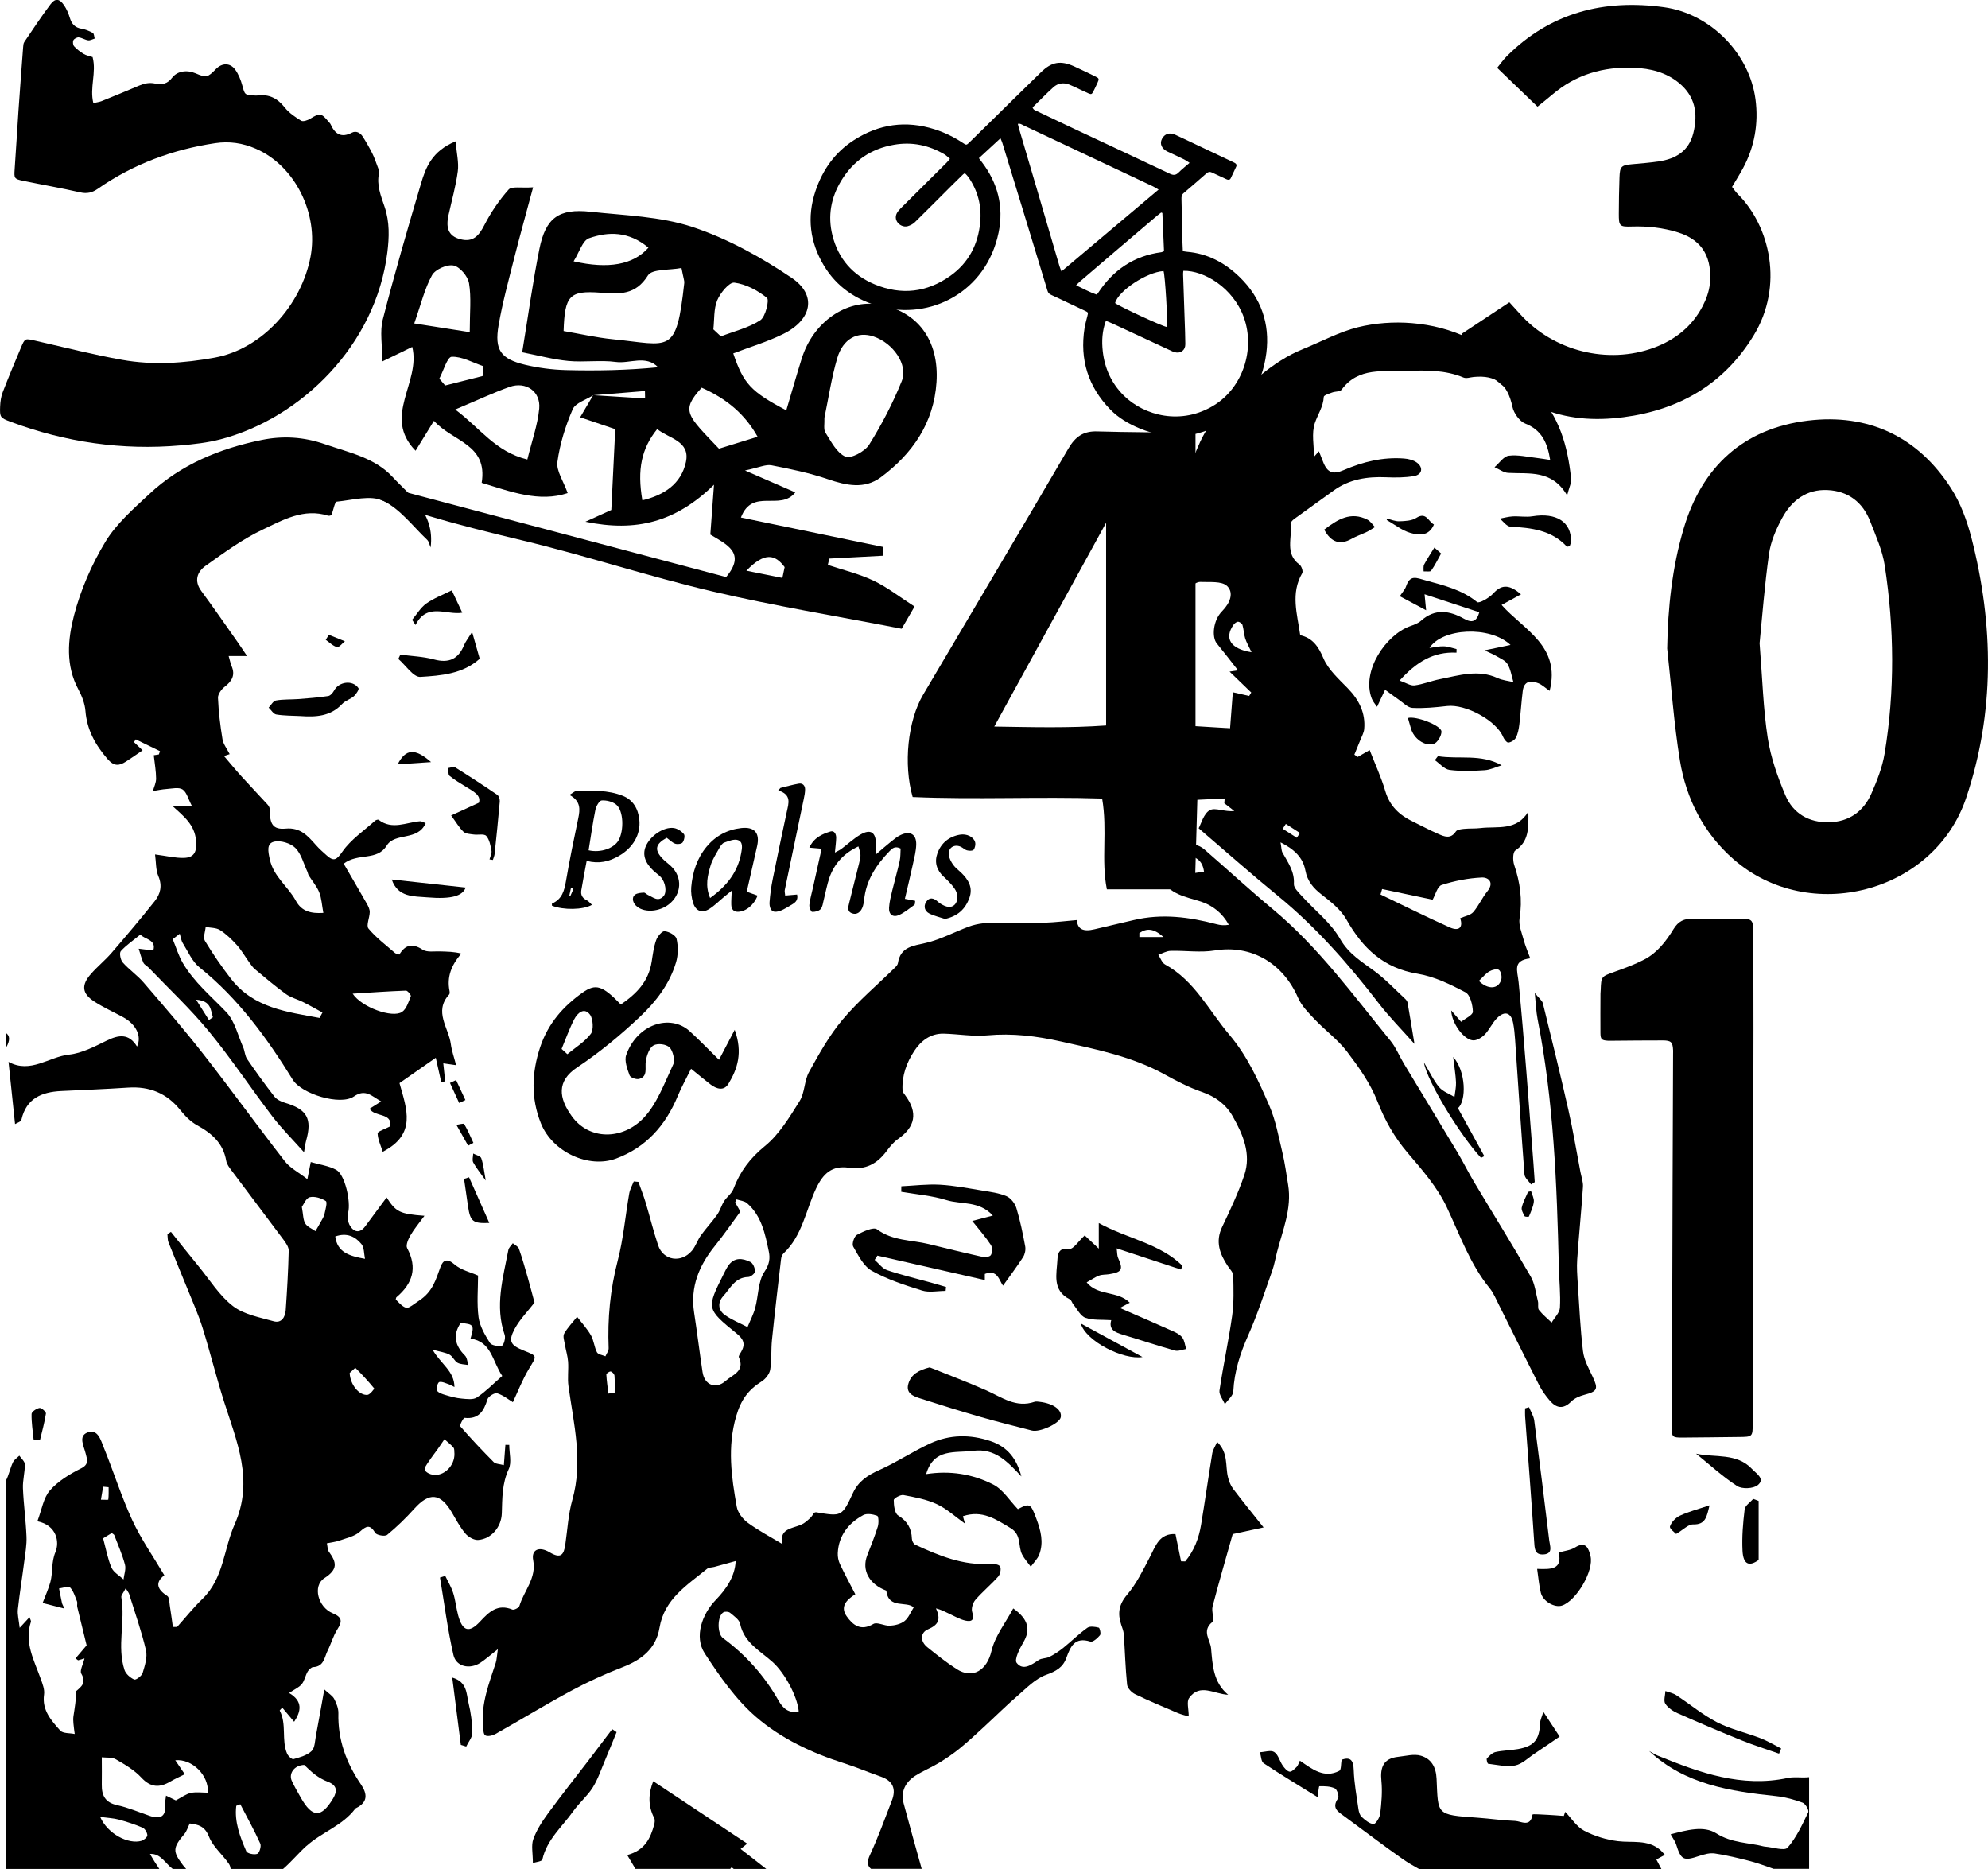 <?xml version="1.0" encoding="UTF-8"?>
<svg id="Layer_1" data-name="Layer 1" xmlns="http://www.w3.org/2000/svg" viewBox="0 0 604.3 568.02">
  <defs>
    <style>
      .cls-1 {
        fill: none;
      }

      .cls-1, .cls-2 {
        stroke-width: 0px;
      }

      .cls-2 {
        fill: #000;
      }
    </style>
  </defs>
  <path class="cls-2" d="M188.7,305.31c4.75-3.27,8.45-6.92,9.4-13.08.34-2.19.63-4.45,1.36-6.5.42-1.16,1.75-2.78,2.57-2.71,1.32.12,3.38,1.23,3.63,2.33.51,2.23.5,4.91-.15,7.09-2.01,6.78-6.27,12.14-11.03,16.63-5.97,5.63-12.34,10.89-19.06,15.36-6.28,4.17-5.57,9.32-1.62,14.8,5.32,7.38,15.37,7.26,21.79.61,4.08-4.23,6.38-10.64,9.05-16.32.6-1.26-.09-4.19-1.12-5.18-1.06-1.02-3.6-1.32-4.87-.61-1.22.68-2.04,2.98-2.33,4.71-.35,2.07.73,4.73-2.03,5.48-.88.24-2.65-.38-2.91-1.1-.71-1.93-1.63-4.46-1.04-6.15,3.34-9.48,13.4-12.59,19.28-7.29,2.92,2.64,5.67,5.51,8.94,8.72,1.58-3.01,2.89-5.52,4.77-9.11,2.51,6.95.84,11.89-1.91,16.42-1.37,2.25-3.6,1.58-5.43.19-1.8-1.37-3.53-2.84-5.92-4.77-1.54,3.13-2.93,5.58-4.01,8.2-3.83,9.27-9.87,15.77-18.78,19.09-8.29,3.09-19.34-1.94-22.86-10.72-3.07-7.65-2.81-15.34-.23-23.11,2.43-7.32,7.1-12.5,12.89-16.6,4.02-2.84,6.05-2.19,11.64,3.61ZM170.71,318.8c.58.53,1.17,1.07,1.75,1.6,2.44-2.02,5.24-3.7,7.15-6.21.87-1.15.69-4.55-.26-5.8-1.75-2.32-3.78-.59-4.83,1.45-1.47,2.86-2.56,5.97-3.81,8.96Z"/>
  <path class="cls-2" d="M273.77,257.9c-1.69-.83-2.47-.12-3.31.73-4.08,4.2-7.21,8.88-7.8,14.91-.06.62-.17,1.24-.35,1.83-.55,1.82-1.83,2.74-3.24,2.25-1.68-.58-1.23-1.97-.95-3.15.96-4,2.01-7.98,2.99-11.97.64-2.6.62-2.72-.18-5.25-4.26,1.99-7.25,5.08-8.79,9.45-.78,2.22-1.17,4.58-1.76,6.86-.25.95-.33,2.11-.94,2.76-.56.6-1.74.89-2.6.82-.35-.03-.9-1.41-.82-2.11.19-1.72.69-3.41,1.07-5.11.86-3.88,1.72-7.75,2.66-11.96-1.43-.13-2.41-.21-3.74-.33,1.41-3.06,3.9-4.14,6.45-4.92,1.15-.35,1.74.82,1.72,1.92-.02,1.34-.23,2.67-.39,4.49.88-.49,1.47-.73,1.97-1.11,1.98-1.47,3.8-3.23,5.93-4.43,2.93-1.64,4.47-.62,4.58,2.69.03.97-.03,1.94-.06,3.46,1.79-1.53,3.15-2.74,4.57-3.87.97-.77,1.95-1.61,3.06-2.11,2.86-1.31,4.74-.17,4.67,2.95-.05,1.96-.57,3.93-.99,5.86-.76,3.5-1.61,6.98-2.46,10.62,1.23.24,2.14.41,3.13.61-.09.54-.02,1.06-.22,1.21-1.5,1.09-2.95,2.31-4.61,3.08-1.91.88-3.25-.11-3.11-2.22.11-1.73.54-3.44.95-5.13.73-3.03,1.61-6.02,2.28-9.06.28-1.26.21-2.6.28-3.74Z"/>
  <path class="cls-2" d="M173.09,241.6c1.21-.71,1.72-1.26,2.23-1.26,4.71-.07,9.47-.26,13.95,1.51,3.19,1.26,4.71,3.95,5.07,7.27.49,4.6-2.05,8.59-6.11,10.96-3.06,1.79-6.1,2.54-9.9,1.57-.58,3.12-1.15,6.01-1.63,8.92-.23,1.36.29,2.39,1.63,3.02.6.29,1.05.9,1.61,1.41-2.65,1.57-8.73,1.64-12.16.26.01-.23-.05-.62.05-.66,3.02-1.32,3.72-3.9,4.22-6.87,1.07-6.36,2.41-12.69,3.72-19.01.55-2.68.85-5.21-2.67-7.13ZM178.92,258.43c3.63.85,7.7-.59,9.09-3.01,1.73-3.02,1.54-9.08-.71-10.89-1.13-.91-2.96-1.35-4.42-1.25-.71.05-1.67,1.75-1.89,2.82-.83,4.09-1.4,8.24-2.07,12.34ZM174.29,270.22c-.25-.24-.32-.37-.42-.4-.1-.03-.3.03-.32.09-.18.79-.34,1.59-.51,2.38.11.01.22.02.33.04.32-.73.63-1.46.92-2.11Z"/>
  <path class="cls-2" d="M227,271.02c1.31.47,2.29.82,3.27,1.17-1.05,2.86-3.56,4.89-5.97,4.93-1.44.02-1.97-.93-2.01-2.16-.04-1.21.07-2.43.14-4.27-1.06.86-1.67,1.34-2.27,1.84-1.51,1.25-2.91,2.69-4.56,3.73-2.2,1.4-4.11.67-4.91-1.86-.47-1.51-.7-3.2-.57-4.77.39-4.52,1.74-8.77,4.7-12.32,2.72-3.26,6.26-5.17,10.5-5.64,4.04-.45,5.73,1.51,4.82,5.51-1.04,4.58-2.08,9.15-3.15,13.85ZM215.86,272.92c5.21-3.74,8.39-7.95,9.45-13.65.28-1.53.61-3.38-1-3.94-1.16-.41-2.81.3-4.15.76-.61.21-1.12.98-1.47,1.61-.97,1.74-2.12,3.45-2.68,5.32-.89,3-1.74,6.12-.16,9.9Z"/>
  <path class="cls-2" d="M238.66,272.18l3.63-.31c.46,2.05-.96,2.68-2.05,3.33-1.35.81-2.82,1.77-4.31,1.91-1.72.16-2.1-1.6-2-2.98.17-2.34.5-4.69.97-6.99,1.37-6.81,2.81-13.61,4.26-20.4.54-2.56,1.58-5.21-2.6-6.52.23-.25.46-.5.68-.75,1.85-.45,3.68-.98,5.56-1.31,1.18-.2,1.92.57,1.93,1.73,0,.97-.2,1.96-.4,2.92-1.92,9.23-3.87,18.45-5.78,27.68-.09.45.06.95.13,1.69Z"/>
  <path class="cls-2" d="M202.66,254.63c-3.4,1.88-3.77,3.58-1.46,6.14.83.92,1.88,1.63,2.78,2.49,3.56,3.39,3.24,8.56-.69,11.61-2.83,2.19-7.06,2.56-9.46.82-1.48-1.07-1.96-2.87-.79-3.77.67-.52,1.76-.57,2.68-.63.41-.02.82.53,1.27.72,1.52.67,3.03,2.19,4.7.37,1.09-1.19.62-4.27-.86-5.84-.59-.63-1.34-1.11-1.98-1.7-2.77-2.53-3.62-5.04-2.57-7.57,1.32-3.19,5.44-6.05,8.55-5.61,1.11.16,2.33.97,3.06,1.85.39.47.08,1.9-.4,2.55-.33.45-1.57.6-2.23.37-.89-.3-1.62-1.09-2.59-1.79Z"/>
  <path class="cls-2" d="M287.21,279.28c-1.59-.54-3.28-.9-4.76-1.66-1.37-.71-1.79-2.17-.92-3.52.98-1.52,2.27-1.19,3.47-.13.19.16.37.34.57.48,2.17,1.44,3.64,1.56,4.71.42.97-1.04,1.03-3.2-.16-4.87-.92-1.3-2.09-2.46-3.27-3.55-2.16-1.99-2.86-4.43-1.9-7.1,1.13-3.13,3.52-5.09,6.84-5.67,2.09-.37,4.19.68,4.62,2.29.19.7-.03,1.74-.47,2.31-.29.37-1.36.34-1.99.17-.69-.18-1.25-.8-1.93-1.1-2.02-.9-3.92.39-3.6,2.56.15,1.04.73,2.1,1.36,2.98.64.89,1.59,1.56,2.39,2.34,2.16,2.11,3.65,4.47,2.51,7.64-1.24,3.44-3.57,5.61-7.47,6.44Z"/>
  <path class="cls-2" d="M304.11,42.03c-2.28,2.1-4.37,4.03-6.55,6.04.34.46.6.8.86,1.14,4.88,6.39,6.75,13.57,5.13,21.46-3.76,18.25-20.97,26.71-36.08,22.49-7.18-2-13.11-5.92-17.02-12.43-4.28-7.14-5.22-14.73-2.57-22.66,2.15-6.43,5.89-11.74,11.65-15.45,7.66-4.94,15.87-6.09,24.58-3.32,3.04.97,5.89,2.37,8.56,4.13,1.06.71,1.09.72,2.01-.16,2.19-2.12,4.35-4.26,6.52-6.39,5.07-4.98,10.13-9.97,15.22-14.92,3.27-3.18,5.95-3.65,10.11-1.78,2.17.98,4.31,2.04,6.46,3.08,1.1.53,1.16.71.64,1.85-.42.93-.85,1.85-1.32,2.75-.42.81-.62.88-1.48.5-1.49-.66-2.96-1.38-4.44-2.07-.44-.2-.89-.4-1.34-.58-1.77-.7-3.47-.44-4.84.79-2.19,1.97-4.24,4.1-6.33,6.14.24.82.91.94,1.44,1.2,3.86,1.85,7.73,3.68,11.61,5.5,9.55,4.48,19.12,8.93,28.66,13.45,1.09.52,1.84.48,2.69-.38.99-.99,2.1-1.86,3.32-2.92-.63-.4-1.11-.77-1.64-1.03-1.38-.69-2.79-1.33-4.19-1.99-.32-.15-.65-.28-.96-.44-1.71-.87-2.34-2.34-1.63-3.77.78-1.57,2.32-2.11,4.03-1.32,2.37,1.08,4.71,2.22,7.07,3.33,3.39,1.6,6.79,3.21,10.18,4.81.28.13.55.27.83.41.51.26.73.64.47,1.19-.54,1.16-1.09,2.32-1.64,3.47-.32.66-.83.54-1.35.31-1.16-.53-2.32-1.08-3.48-1.62-.32-.15-.64-.29-.96-.44-.59-.28-1.08-.16-1.57.27-2.32,2.04-4.66,4.06-7.01,6.06-.59.5-.63,1.11-.61,1.79.1,4.33.19,8.65.29,12.98.02.92.08,1.84.12,2.83.47.07.85.16,1.23.19,6.32.52,11.58,3.35,16.03,7.68,6.51,6.33,9.27,14.17,8.12,23.12-1.27,9.89-6.2,17.61-15.22,22.22-7.59,3.88-15.44,3.94-23.31.66-3.34-1.39-6.42-3.18-8.95-5.79-6.7-6.91-9.26-15.15-7.78-24.65.2-1.26.56-2.5.87-3.74.26-1.03.29-1.07-.67-1.53-2.75-1.32-5.52-2.58-8.26-3.91-3.47-1.69-2.71-.68-3.87-4.44-2.22-7.22-4.4-14.44-6.6-21.66-2.14-7.01-4.29-14.01-6.44-21.01-.11-.37-.29-.73-.57-1.42ZM288.75,48.26c-.62-.51-1.08-1-1.63-1.33-4.78-2.82-9.92-3.89-15.4-2.93-6.95,1.22-12.31,4.84-15.99,10.89-3.15,5.18-4.17,10.75-2.69,16.65,1.79,7.12,6.15,12.12,12.92,14.92,8.06,3.32,15.77,2.43,22.86-2.58,5.58-3.95,8.51-9.55,9.14-16.32.47-5.02-.73-9.63-3.62-13.78-.29-.41-.68-.76-1.04-1.15-.26.17-.42.25-.55.37-1.2,1.17-2.4,2.34-3.59,3.52-3.69,3.68-7.34,7.38-11.07,11.02-.57.56-1.38.97-2.15,1.2-1.25.37-2.68-.34-3.29-1.42-.6-1.04-.43-2.23.49-3.29.37-.43.77-.85,1.18-1.25,4.47-4.45,8.95-8.89,13.42-13.34.31-.31.57-.66,1.01-1.17ZM336.16,97.5c-1.14,3.11-1.29,6.16-.95,9.24.58,5.22,2.64,9.76,6.39,13.48,6.2,6.13,17.54,9.18,27.59,2.86,8.54-5.36,12.39-16.8,8.93-26.55-3.23-9.08-12.15-14.38-18.41-14.22-.03.33-.09.67-.08,1,.15,4.59.31,9.17.47,13.76.08,2.51.2,5.03.21,7.54.01,1.85-1.43,2.9-3.22,2.44-.38-.1-.74-.27-1.1-.44-5.88-2.73-11.76-5.47-17.65-8.2-.67-.31-1.36-.58-2.19-.92ZM352.18,57.62c-.74-.43-1.21-.75-1.71-.98-8.7-4.11-17.4-8.2-26.1-12.3-4.43-2.09-8.86-4.18-13.3-6.26-.49-.23-.95-.63-1.67-.43.1.43.18.8.28,1.17,1.83,6.22,3.68,12.44,5.51,18.66,2.29,7.79,4.56,15.58,6.85,23.37.14.49.35.95.62,1.64,9.88-8.32,19.58-16.5,29.53-24.88ZM353.34,64.73c-.13-.05-.25-.1-.38-.14-.41.32-.83.62-1.22.95-4.33,3.68-8.66,7.37-12.99,11.06-3.52,3.01-7.03,6.02-10.55,9.03-.34.3-.65.64-1.09,1.08,2.22,1.05,4.17,2.13,6.27,2.84.19-.25.31-.38.41-.52,4.59-6.98,10.89-11.28,19.26-12.38.24-.03.47-.19.78-.31-.17-3.9-.33-7.75-.5-11.61ZM353.67,82.38c-5.14.33-13.73,6.04-14.71,9.73,1.39,1.09,14.67,7.22,15.76,7.27.28-1.7-.57-15.9-1.04-17Z"/>
  <path class="cls-2" d="M532.92,358.09c-.05,24.83-.08,49.66-.14,74.49-.01,4.13-.05,4.12-4.22,4.16-5.74.06-11.49.15-17.23.18-2.93.01-3.18-.18-3.2-3.16-.04-5.18.1-10.36.13-15.54.03-6.2.03-12.4.05-18.61.03-13.06.07-26.11.11-39.17.04-13.34.1-26.68.15-40.01,0-.37.03-.74.01-1.11-.11-2.58-.57-3.09-3.12-3.1-5-.01-10.01.05-15.01.09-.56,0-1.11.03-1.67,0-1.91-.12-2.27-.42-2.29-2.35-.04-3.98,0-7.96.01-11.95,0-.37.05-.74.07-1.11.15-4.17.18-4.09,4.23-5.55,3.04-1.09,6.1-2.21,8.96-3.69,3.98-2.06,6.68-5.58,8.96-9.3,1.44-2.36,3.19-3.22,5.9-3.13,4.9.16,9.82-.02,14.73,0,3.13.01,3.55.43,3.57,3.53.06,10.01.1,20.01.09,30.02,0,15.1-.06,30.2-.09,45.3,0,0,0,0,.01,0Z"/>
  <path class="cls-2" d="M180.38,120.09c-2.17,1.41-5.44,2.33-6.3,4.31-2.2,5.07-3.9,10.53-4.64,15.99-.37,2.72,1.81,5.78,3.12,9.47-8.64,2.9-17.35-.44-26.14-3.12,1.91-11.79-8.79-12.47-14.51-18.84-2.29,3.72-3.82,6.22-5.59,9.09-10.2-10.42,1.68-20.75-1.01-31.55-1.65.8-2.78,1.35-3.91,1.9-1.2.58-2.4,1.16-5.19,2.51,0-5.01-.79-9.09.14-12.73,3.55-13.85,7.54-27.58,11.61-41.29,1.46-4.92,3.3-9.89,10.53-12.88.31,3.66,1.02,6.45.67,9.11-.59,4.48-1.85,8.87-2.82,13.3-.75,3.43-.41,6.34,3.65,7.36,3.81.96,5.57-1.05,7.22-4.27,1.99-3.88,4.51-7.59,7.4-10.84.95-1.06,3.79-.42,7.44-.68-2.11,7.89-4.03,14.72-5.77,21.61-1.7,6.76-3.55,13.5-4.73,20.35-1.28,7.46.65,10.19,8.02,11.96,4.05.97,8.28,1.52,12.44,1.63,9.3.24,18.61.07,28.04-.86-3.73-3.83-8.58-1.05-12.8-1.61-4.76-.64-9.69.14-14.49-.31-4.57-.43-9.07-1.67-14.03-2.63,1.9-11.58,3.25-21.57,5.24-31.44,1.9-9.44,5.92-12.33,15.52-11.28,10.42,1.13,21.24,1.4,31.03,4.64,10.61,3.51,20.81,9.16,30.12,15.45,7.75,5.23,6.2,12.74-2.55,17.06-4.87,2.41-10.16,3.97-15.2,5.9,3.1,9.21,5.37,11.64,16.12,17.31,1.6-5.38,3.08-10.59,4.7-15.76,3.48-11.11,13.54-18.08,23.54-16.4,11.57,1.95,18.27,10.78,17.42,23.63-.81,12.36-7.31,21.73-16.95,28.89-4.93,3.66-10.46,2.48-16.05.57-5.56-1.9-11.38-3.11-17.17-4.23-1.74-.33-3.73.67-8.04,1.58,6.44,2.8,10.57,4.59,15.29,6.65-4.58,5.83-13.02-1.52-16.53,7.64,14.63,3.03,28.93,5.99,43.23,8.95-.03.89-.07,1.78-.1,2.67-5.42.28-10.84.57-16.26.86-.15.64-.3,1.28-.46,1.92,4.63,1.55,9.46,2.69,13.84,4.77,4.22,2,7.98,4.97,12.53,7.89-1.3,2.24-2.8,4.82-3.92,6.75-19.78-3.85-38.83-6.96-57.59-11.36-19.39-4.56-38.37-10.86-57.74-15.5-18.91-4.53-37.66-9.25-55.31-17.41.22-.78.44-1.56.66-2.35,38.91,10.31,77.81,20.62,116.62,30.91,6.16-7.32.19-9.9-4.8-12.91.31-4.21.61-8.28,1.11-15.15-11.64,11.4-23.76,14.43-39.08,11.24,3.55-1.61,5.57-2.52,7.87-3.57.4-8.16.8-16.36,1.2-24.56-3.85-1.31-7.01-2.37-10.67-3.61,1.57-2.66,2.76-4.69,3.96-6.72,5.26.33,10.52.67,15.78,1-.01-.75-.02-1.51-.04-2.26-5.24.43-10.48.85-15.73,1.28ZM250.6,126.89c.09,1.89-.33,3.59.32,4.61,1.72,2.71,3.45,6.17,6.06,7.28,1.67.71,5.92-1.57,7.22-3.63,3.83-6.12,7.2-12.62,9.9-19.31,2.02-5-2.6-11.56-8.55-13.57-4.88-1.65-9.33.66-11.07,6.64-1.75,6.01-2.67,12.27-3.86,17.98ZM207.15,81.45c-3.72.72-8.94.25-10.19,2.25-3.77,6.05-8.65,5.69-14.39,5.26-9.48-.72-10.91.88-11.25,11.65,4.93.84,9.94,2,15.01,2.5,17.35,1.71,19.25,5.02,21.67-17.12.07-.65-.23-1.34-.85-4.55ZM138.39,124.47c7.61,5.67,12.13,12.79,21.91,15.19,1.35-5.56,3.13-10.45,3.61-15.47.49-5.22-4.04-8.34-8.98-6.61-4.84,1.71-9.51,3.93-16.54,6.88ZM125.91,98.3c7.08,1.11,11.96,1.88,16.88,2.65,0-5.99.51-10.54-.22-14.88-.35-2.1-2.77-4.97-4.69-5.37-1.98-.41-5.57,1.17-6.55,2.94-2.25,4.06-3.34,8.77-5.41,14.66ZM199.77,130.41c-4.77,5.91-6.13,12.27-4.51,21.65,6.63-1.57,11.81-5.01,13.24-11.63,1.39-6.43-5.2-7.14-8.73-10.02ZM230.29,132.74c-3.74-6.69-9.21-11.48-17-14.91-6.48,7.07-4.41,8.36,5.26,18.54,4.04-1.25,7.89-2.44,11.75-3.63ZM216.84,100.1c.76.71,1.53,1.42,2.29,2.13,4.04-1.56,8.43-2.59,11.98-4.9,1.6-1.04,2.79-6.17,2.03-6.79-2.8-2.27-6.4-4.18-9.91-4.64-1.54-.2-4.27,3.12-5.21,5.36-1.1,2.65-.84,5.86-1.18,8.83ZM197.11,75.27c-6-5.02-12.16-4.93-18.05-2.87-1.99.7-2.97,4.3-4.7,7.02q15.89,3.64,22.75-4.15ZM146.7,114.29c.06-1,.13-2.01.19-3.01-3.2-1.08-6.43-2.96-9.59-2.85-1.33.05-2.51,4.31-3.76,6.65l1.77,2.08c3.8-.96,7.59-1.91,11.39-2.87ZM237.82,175.65c.23-1.1.46-2.19.69-3.29-2.88-3.87-6.05-4.69-11.63,1.09,4.72.95,7.83,1.58,10.95,2.2Z"/>
  <path class="cls-2" d="M28.16,17.41c1.2,4.66-.95,9.19.21,13.92,1.04-.24,1.81-.32,2.5-.59,3.8-1.53,7.59-3.09,11.36-4.7,1.62-.69,3.2-1.03,4.97-.64,2,.44,3.68.11,5.11-1.76,1.61-2.1,4.55-2.46,7.15-1.35,3.25,1.39,3.64,1.3,6.16-1.29,1.84-1.89,4.28-1.99,5.85.13,1.04,1.41,1.73,3.18,2.2,4.9.73,2.72.73,2.87,3.6,2.99.34.01.69.05,1.02,0,3.5-.46,6.07.86,8.26,3.65,1.29,1.64,3.17,2.91,4.98,4.01.59.36,1.96-.11,2.73-.58,2.93-1.8,3.42-1.78,5.61.89.22.26.5.5.63.8,1.33,2.98,3.25,4.21,6.48,2.53,1.24-.64,2.52.02,3.26,1.17,1.04,1.62,2,3.3,2.87,5.02.66,1.31,1.14,2.72,1.65,4.1.23.63.61,1.36.47,1.94-.85,3.68.59,7.08,1.68,10.32,1.56,4.64,1.4,9.24.83,13.83-3.5,28.23-26.24,50.41-50.69,56.82-3.94,1.03-8.06,1.49-12.13,1.84-17.76,1.56-34.98-.94-51.67-7.16-3.17-1.18-3.35-1.36-3.21-4.7.06-1.45.27-2.97.79-4.31,1.76-4.57,3.66-9.09,5.56-13.6,1.2-2.85,1.23-2.75,4.37-2.04,8.76,2,17.49,4.23,26.33,5.81,9.38,1.67,18.8,1.05,28.19-.67,14.49-2.66,26.35-16.09,29.11-30.63,2.47-12.97-4.56-27.63-16.65-32.87-3.99-1.73-8.03-2.32-12.33-1.68-12.93,1.94-24.89,6.36-35.65,13.85-1.69,1.18-3.29,1.59-5.41,1.1-5.76-1.32-11.6-2.32-17.39-3.52-2.65-.55-2.69-.8-2.51-3.44.43-6.02.77-12.04,1.18-18.06.44-6.36.92-12.71,1.4-19.07.04-.56.08-1.21.38-1.64,2.61-3.85,5.16-7.73,7.96-11.44,1.41-1.87,2.68-1.73,4.06.25.82,1.18,1.4,2.57,1.82,3.95.56,1.83,1.56,2.91,3.51,3.24,1.2.21,2.39.68,3.45,1.27.39.22.4,1.13.58,1.72-.67.2-1.36.62-1.99.54-.98-.14-1.88-.78-2.86-.89-.53-.06-1.39.4-1.63.87-.24.48-.13,1.46.23,1.85.83.9,1.85,1.67,2.91,2.31.75.46,1.69.61,2.74.97Z"/>
  <path class="cls-2" d="M363.4,131.52v89.18c6.03.37,11.24.68,17.04,1.04,1.21,6.74.71,13.31.32,20.52-5.6.27-10.8.53-16.8.82-.26,9.17-.51,17.99-.77,27.21h-26.73c-1.8-8.94.23-17.96-1.44-27.59-19.25-.62-38.54.37-57.6-.46-2.86-9.96-1.48-23.2,3.19-31.11,14.72-24.95,29.55-49.83,44.17-74.84,2.11-3.6,4.57-5.3,8.75-5.17,9.53.28,19.06.28,29.87.41ZM336.23,158.87c-11.51,20.97-22.41,40.83-34,61.95,12.06.19,22.66.48,34-.33v-61.62Z"/>
  <path class="cls-2" d="M506.78,197.08c.2-12.42,1.51-24.6,5-36.41,5.57-18.86,18.25-30.48,37.77-32.83,18.3-2.21,33.33,4.77,43.46,20.46,2.93,4.53,4.9,9.91,6.26,15.18,6.81,26.46,7.11,53.1-1.62,79.05-9.74,28.93-47.7,38.67-70.67,18.65-9.04-7.88-14.43-18.33-16.34-30.11-1.82-11.24-2.61-22.65-3.86-33.99ZM534.87,195.56c.87,10.87,1.1,19.88,2.47,28.72.92,5.95,3.01,11.85,5.37,17.43,2.33,5.5,7.12,8.32,13.22,8.2,6.11-.12,10.51-3.26,12.92-8.72,1.72-3.89,3.33-7.99,4.02-12.15,3.15-19.05,2.95-38.18.03-57.22-.7-4.56-2.7-8.95-4.39-13.31-2.26-5.87-6.7-9.27-12.99-9.57-6.39-.31-10.92,3.19-13.8,8.51-1.82,3.36-3.45,7.1-3.98,10.83-1.37,9.66-2.09,19.42-2.88,27.28Z"/>
  <path class="cls-2" d="M444.25,101.5c4.83-3.2,9.58-6.34,14.56-9.63,1.24,1.37,2.29,2.51,3.33,3.66,10.05,11.17,26.53,15.33,40.6,10.15,6.42-2.37,11.55-6.41,14.76-12.52,1.12-2.12,2.02-4.55,2.25-6.91.7-7.38-1.77-13.15-9.63-15.6-4.61-1.44-9.3-1.95-14.11-1.8-3.72.12-3.94-.13-3.93-3.89,0-3.67.08-7.34.2-11,.11-3.37.54-3.75,3.81-4.05,2.68-.24,5.36-.45,8.02-.84,5.23-.76,9.23-3.07,10.62-8.63,1.48-5.95.55-11.2-4.38-15.24-3.95-3.24-8.68-4.4-13.67-4.6-9.28-.38-17.66,2.04-24.82,8.15-1.57,1.34-3.19,2.6-4.5,3.67-4.14-3.98-8.06-7.75-12.26-11.8.94-1.15,1.82-2.43,2.91-3.52,13.33-13.34,29.67-17.41,47.83-14.9,14.1,1.95,25.97,14.06,27.79,28.04.95,7.29-.28,14.4-3.84,20.96-.99,1.82-2.1,3.58-3.29,5.6.54.69,1.05,1.5,1.71,2.15,9.84,9.77,14.08,27.9,4.84,43.03-9.05,14.81-22.59,22.61-39.54,24.82-8.73,1.14-17.38.63-25.56-2.97-9.66-4.25-17.41-10.78-22.72-20.02-.35-.61-.56-1.31-.98-2.3Z"/>
  <g>
    <path class="cls-1" d="M43.35,555.49c-2.34-1.01-4.79-1.8-7.25-2.46-1.57-.42-3.24-.48-5.65-.81,2.27,5.19,8.6,8.42,12.59,7.26.73-.21,1.78-1.13,1.75-1.68-.03-.81-.72-2-1.44-2.31Z"/>
    <path class="cls-1" d="M53.27,535c.93,1.36,1.75,2.56,2.89,4.24-1.71.86-3.09,1.47-4.39,2.23-3.29,1.94-5.99,1.85-8.83-1.22-2.11-2.28-4.97-3.97-7.72-5.53-1.23-.7-2.99-.46-4.29-.62,0,3.23.04,5.76,0,8.28-.06,3.32,1.03,5.48,4.68,6.27,3.42.74,6.68,2.17,10.01,3.29,3.32,1.12,4.86-.05,4.56-3.38-.07-.8.15-1.63.28-2.81,1.36.66,2.34,1.14,2.98,1.45,1.68-.87,3.03-1.92,4.54-2.26,1.66-.37,3.47-.08,5.19-.08.35-5.22-4.7-10.32-9.9-9.85Z"/>
    <path class="cls-1" d="M32.91,455.79c.15-1.25.1-2.52.1-3.78-.56-.05-1.12-.1-1.68-.16-.22,1.32-.45,2.63-.67,3.95.78,0,2.23.08,2.24-.01Z"/>
    <path class="cls-1" d="M73.05,548.36c-.41.16-.82.31-1.23.47-.59,4.9,1.16,9.43,3.06,13.84.29.67,2.42,1.12,3.33.76.65-.26,1.27-2.31.91-3.11-1.84-4.07-4.01-7.99-6.07-11.96Z"/>
    <path class="cls-1" d="M36.89,485.45c1.29,7.35-1.4,14.87.97,22.12.39,1.2,1.75,2.37,2.95,2.9.49.22,2.29-1.1,2.56-2,.67-2.23,1.51-4.79,1.01-6.92-1.35-5.78-3.35-11.42-5.12-17.1-.11-.35-.39-.66-1.04-1.71-.74,1.47-1.42,2.16-1.33,2.71Z"/>
    <path class="cls-1" d="M33.88,476.44c.63,1.45,2.4,2.41,3.66,3.59.18-1.5.81-3.12.44-4.48-.83-3.08-2.13-6.04-3.27-9.03-.08-.2-.38-.31-.75-.6-.79.48-1.64,1-2.63,1.6.87,3.2,1.37,6.2,2.55,8.91Z"/>
    <path class="cls-1" d="M234.93,505.22c-3.79-3.44-8.74-5.89-9.95-11.69-.27-1.28-1.88-2.37-3.05-3.34-.44-.37-1.54-.45-2.03-.15-1.91,1.14-1.91,6.5-.14,7.82,6.97,5.15,12.62,11.46,16.9,19.02,1.31,2.32,3.11,4.01,6.15,3.26-.48-4.81-4.41-11.77-7.87-14.91Z"/>
    <path class="cls-1" d="M224.59,412.48c-.17-.38.42-1.15.73-1.7,1.34-2.32.66-3.84-1.42-5.53-9.24-7.5-9.19-7.57-3.89-18.16.4-.8.8-1.62,1.3-2.36,1.84-2.73,4.39-2.39,6.81-1.2.78.39,1.38,1.88,1.38,2.86,0,.6-1.31,1.69-2.05,1.7-4.04.06-5.46,3.46-7.61,5.81-1.7,1.86-1.63,4.22.48,5.72,2.1,1.5,4.59,2.48,6.9,3.69.8-1.95,1.8-3.83,2.34-5.85.99-3.69.83-8.04,2.82-10.99,1.53-2.25,1.73-4.07,1.32-6.08-1.1-5.36-2.19-10.86-6.62-14.73-.8-.7-2.12-.79-3.2-1.16-.14.31-.28.62-.42.93.55.95,1.09,1.91,1.59,2.77-2.77,3.75-5.13,7.19-7.75,10.44-4.8,5.94-7.53,12.43-6.32,20.24.93,6.03,1.66,12.1,2.57,18.13.59,3.92,4.06,5.26,7.03,2.61,2.07-1.86,5.94-2.92,4-7.17Z"/>
    <path class="cls-1" d="M277.72,488.55c-2.07-2.1-7.68.62-8.31-5.12-5.18-1.92-7.56-6.17-5.82-10.68,1.12-2.91,2.31-5.81,3.23-8.79.32-1.03.25-3.13-.18-3.28-1.3-.48-3.16-.8-4.26-.2-4.5,2.47-7.47,6.21-7.73,11.57-.05,1.1.19,2.31.66,3.31,1.44,3.05,3.05,6.02,4.67,9.17-2.77,1.73-4.67,3.81-2.63,6.69,1.92,2.72,4.31,4.59,8.12,2.34,1.15-.68,3.32.63,5,.53,1.53-.09,3.3-.51,4.46-1.42,1.23-.97,1.86-2.7,2.78-4.13Z"/>
    <path class="cls-1" d="M185.66,416.84c-.4-.08-1.36.59-1.34.9.1,1.94.4,3.87.63,5.81.64-.09,1.27-.18,1.91-.27,0-1.72.08-3.45-.05-5.16-.04-.48-.68-1.18-1.14-1.28Z"/>
    <path class="cls-1" d="M346.35,283.57c0,.41,0,.82,0,1.22h7.31c-3.03-2.78-5.17-2.66-7.3-1.22Z"/>
    <path class="cls-1" d="M136.55,420.79c-1.01-.32-2.1-.93-3.01-.73-.45.09-1.07,2.01-.73,2.57.46.75,1.72,1.11,2.71,1.41,1.57.47,3.18.91,4.8,1.05,1.55.13,3.51.42,4.63-.33,2.68-1.8,4.98-4.17,7.72-6.55-3.02-4.48-3.27-10.49-9.65-11.34,1.24-4.08.99-4.45-3.01-4.74-2.44,3.67-1.71,6.85,1.31,9.86.66.66.72,1.92,1.05,2.9-1.12-.21-2.37-.17-3.31-.7-.95-.54-1.43-1.92-2.39-2.43-1.28-.67-2.82-.86-5.18-1.51,2.58,4.46,6.61,6.46,6.65,11.35-.93-.47-1.25-.68-1.59-.79Z"/>
    <path class="cls-1" d="M131.56,448.22c3.38.53,6.65-2.72,6.58-6.37-.08-.63.05-1.45-.29-1.87-.79-.95-1.82-1.71-2.75-2.55-.62.92-1.23,1.84-1.88,2.75-.98,1.38-2.03,2.71-2.96,4.12-.51.77-1.38,1.91-1.13,2.45.33.72,1.53,1.32,2.44,1.47Z"/>
    <path class="cls-1" d="M91.38,546.27c3.53,6.27,6.26,6.36,9.86.36,1.4-2.33,1.18-4.05-1.62-5.11-1.35-.52-2.66-1.28-3.83-2.14-1.38-1.03-2.59-2.3-3.31-2.95-3.12.09-4.74,2.69-3.81,4.77.78,1.75,1.77,3.41,2.71,5.08Z"/>
    <path class="cls-1" d="M106.29,417.3c.16,3.63,2.94,6.87,5.42,6.65.77-.07,2.1-1.87,2.04-1.94-1.79-2.19-3.72-4.27-5.73-6.27-.04-.04-1.36,1.23-1.73,1.56Z"/>
    <path class="cls-1" d="M89.92,273.74c1.8,3.32,4.69,3.94,8.37,3.71-.45-2.4-.54-4.47-1.26-6.27-.74-1.84-2.13-3.43-3.2-5.15-.2-.31-.21-.74-.38-1.08-1.17-2.48-1.86-5.44-3.69-7.26-1.45-1.44-4.5-2.35-6.46-1.89-2.29.54-1.83,2.89-1.29,5.36,1.16,5.32,5.56,8.23,7.91,12.57Z"/>
    <path class="cls-1" d="M70.28,297.6c6.86,8.8,17.01,9.98,26.85,11.8.29-.55.59-1.1.88-1.65-1.97-1.07-3.92-2.19-5.92-3.19-1.7-.85-3.65-1.32-5.17-2.41-3.26-2.36-6.33-4.99-9.43-7.56-.67-.56-1.18-1.33-1.7-2.04-1.27-1.76-2.34-3.68-3.78-5.28-1.53-1.71-3.22-3.36-5.14-4.58-1.18-.75-2.9-.66-4.37-.95-.12,1.43-.84,3.24-.24,4.23,2.44,4.03,5.12,7.93,8.01,11.65Z"/>
    <path class="cls-1" d="M122.2,307.55c1.37-.92,1.99-3.07,2.68-4.78.14-.34-.99-1.73-1.5-1.71-5.25.19-10.49.57-16.18.92,2.72,4.16,12.08,7.51,15,5.56Z"/>
    <path class="cls-1" d="M64.72,309.17c-.73-2.12-.42-5-5.1-5.33,1.6,2.54,2.75,4.36,3.89,6.18.4-.28.81-.57,1.21-.85Z"/>
    <path class="cls-1" d="M95.88,374.17c.53-.92,1.09-1.83,1.59-2.77.42-.77.95-1.54,1.14-2.38.3-1.36.95-3.63.42-3.99-1.35-.9-3.39-1.51-4.91-1.17-1.11.25-1.84,2.21-2.38,2.94.43,2.32.35,3.89,1.03,5.02.62,1.03,2.04,1.58,3.11,2.34Z"/>
    <path class="cls-1" d="M110.94,382.59c-.33-1.52-.21-3.41-1.09-4.49-1.9-2.33-4.5-3.54-7.95-2.3.6,4.8,4.23,5.94,9.04,6.79Z"/>
    <path class="cls-1" d="M458.27,201.87c-.64-1.1-2.15-1.73-3.35-2.44-1.07-.63-2.24-1.09-3.67-1.77,2.81-.58,4.94-1.02,7.91-1.64-6.32-5.96-20.82-5.1-24.64.92,1.67-.21,3.03-.57,4.37-.51,1.3.06,2.57.55,3.86.84,0,.36,0,.73-.01,1.09-7.06-.36-12.24,2.9-17.3,8.48,1.94.67,3.32,1.62,4.55,1.47,2.6-.33,5.1-1.38,7.68-1.89,5.82-1.14,11.63-3.05,17.57-.33,1.47.68,3.19.83,4.79,1.22-.56-1.83-.83-3.83-1.77-5.44Z"/>
    <path class="cls-1" d="M449.53,298.13c2.78,2.71,5.96,2.56,6.81-.4.26-.89-.06-2.46-.7-2.94-.57-.43-2.1-.04-2.93.45-1.13.67-2,1.79-3.18,2.89Z"/>
    <path class="cls-1" d="M443.85,279.08c1.46-.65,3.12-.9,3.97-1.86,1.65-1.89,2.68-4.33,4.27-6.29,2.17-2.67.41-4.32-1.67-4.22-4.12.19-8.29,1.01-12.22,2.27-1.28.41-1.88,2.98-2.73,4.47-5.01-1.06-10.18-2.15-15.36-3.24-.16.56-.33,1.11-.49,1.67,7.01,3.35,13.96,6.83,21.05,10,2.86,1.28,4.11-.04,3.17-2.79Z"/>
    <path class="cls-1" d="M389.9,251.89c1.43.91,2.86,1.82,4.28,2.73.32-.48.64-.96.95-1.44l-4.29-2.76c-.32.49-.63.98-.95,1.48Z"/>
    <path class="cls-1" d="M377.68,189.94c-.13-.45-.89-.99-1.36-.98-.48,0-1.1.53-1.41.99-2.78,4.02-.95,7.26,5.53,8.28-.86-1.84-1.56-3-1.95-4.26-.41-1.3-.42-2.72-.81-4.03Z"/>
    <path class="cls-2" d="M549.22,540.2c-1.92.1-3.92-.22-5.76.17-14.11,3.01-26.87-1.62-39.55-6.78-.91-.37-1.75-.94-2.62-1.41,10.95,10.22,24.7,12.24,38.68,13.72,2.72.29,5.43,1.04,8,1.99.85.32,1.97,2.3,1.69,2.9-1.82,3.75-3.59,7.69-6.29,10.77-.93,1.06-4.47-.15-6.81-.32-.13,0-.26-.02-.38-.05-4.82-1.23-9.79-1.01-14.46-3.98-3.85-2.45-8.97-.98-13.89.28.82,1.47,1.39,2.19,1.65,3.01,1.52,4.84,2.25,5.18,7.05,3.57,1.51-.51,3.23-.98,4.74-.75,3.66.55,7.28,1.43,10.86,2.36,2.13.56,4.2,1.34,7.03,2.32h10.76v-27.87c-.23.02-.46.03-.69.05Z"/>
    <path class="cls-2" d="M46.75,229.49s-.01,0,0,0h0Z"/>
    <path class="cls-2" d="M93.23,560.99c4.6-4.14,10.87-6.11,14.73-11.24.07-.1.19-.18.3-.23,3.63-1.8,3.42-4.33,1.42-7.25-4.44-6.5-7.03-13.56-6.82-21.57.04-1.45-.59-3.03-1.28-4.36-.5-.96-1.62-1.59-3-2.87-.95,5.25-1.7,9.63-2.54,14-.31,1.64-.31,3.75-1.33,4.73-1.38,1.32-3.56,1.9-5.5,2.45-.47.13-1.63-.92-1.94-1.66-1.78-4.16-.05-8.96-2.24-13.09-.04-.08.3-.36.77-.9,1.25,1.48,2.45,2.91,3.61,4.29,2.09-3.14,2.76-6.21-1.53-8.74,1.65-1.12,3.02-1.69,3.85-2.7.85-1.04,1.08-2.57,1.77-3.77.35-.61,1.11-1.37,1.72-1.4,3.28-.16,3.37-3,4.38-5.02,1.06-2.1,1.68-4.46,2.93-6.42,1.54-2.41,1.55-3.71-1.4-4.92-4.45-1.82-6.21-8.31-2.52-10.68,4.24-2.72,3.68-4.85,1.35-8.04-.4-.55-.35-1.42-.6-2.54,1.41-.3,2.66-.42,3.81-.83,2.13-.77,4.6-1.26,6.2-2.69,2.07-1.85,3.07-2.27,4.7.34.45.73,2.95,1.15,3.61.61,2.94-2.42,5.71-5.11,8.26-7.95,4.54-5.05,7.91-4.79,11.38,1.08,1.3,2.21,2.5,4.52,4.14,6.46.88,1.05,2.62,2.05,3.88,1.96,4.04-.3,7.07-3.95,7.2-8.09.15-4.56.05-9.04,2.1-13.44.95-2.04.16-4.88.16-7.36-.39,0-.78-.01-1.17-.02-.15,1.91-.29,3.81-.47,6.17-1.27-.36-2.49-.33-3.08-.92-3.5-3.52-6.91-7.14-10.17-10.88-.25-.29.94-2.61,1.31-2.57,4.35.48,5.86-2.09,6.96-5.64.28-.89,2.2-2.07,2.96-1.83,1.86.59,3.48,1.93,4.76,2.71,1.41-2.97,2.86-6.78,4.93-10.22,2.37-3.92,2.61-3.78-1.58-5.45-4.08-1.63-4.82-2.84-2.79-6.63,1.54-2.86,3.92-5.26,6.02-7.97-.55-2.04-1.26-4.83-2.05-7.59-.84-2.95-1.68-5.92-2.7-8.81-.24-.68-1.21-1.1-1.85-1.64-.46.68-1.21,1.31-1.35,2.05-1.62,8.54-4.17,17.03-1.11,25.82.33.94-.31,3.14-.84,3.26-1.14.26-3.16-.05-3.66-.85-1.5-2.41-3.09-5.08-3.45-7.8-.56-4.26-.15-8.65-.15-12.66-2.28-1.02-5.16-1.66-7.12-3.36-2.28-1.98-3.52-1.4-4.31.77-1.43,3.9-2.35,7.49-6.48,10.2-3.72,2.44-3.48,3.43-7.11-.33.07-.24.06-.57.22-.7,4.91-4.15,6.45-8.92,3.24-14.93-.47-.89.36-2.75,1.03-3.91,1.11-1.92,2.58-3.63,4.24-5.9-7.52-.56-8.67-1.16-11.51-5.58-2.19,2.96-4.35,5.88-6.51,8.79-1.6,2.16-3.37,1.81-4.6-.16-.66-1.06-.89-2.77-.58-4,.85-3.32-.94-11.57-3.64-13.03-2.28-1.23-5.03-1.57-7.72-2.36-.27,1.35-.53,2.66-1.03,5.2-2.71-2.1-5.26-3.39-6.84-5.42-8.36-10.74-16.33-21.78-24.71-32.5-5.83-7.47-12.04-14.65-18.22-21.83-1.91-2.22-4.43-3.93-6.37-6.13-.68-.77-1.07-2.86-.57-3.42,1.67-1.86,3.81-3.29,5.96-5.05,1.14,1.46,4.95,1.46,3.91,4.86-1.74-.22-3.09-.38-4.43-.55.46,1.42.8,2.89,1.42,4.24.29.64,1.14,1.01,1.67,1.57,6.11,6.39,12.61,12.46,18.21,19.27,6.83,8.31,12.79,17.33,19.32,25.88,2.82,3.7,6.16,7,9.63,10.9.31-1.73.39-2.62.63-3.47,1.91-6.75.3-9.58-6.45-11.57-1.16-.34-2.47-.97-3.18-1.88-2.9-3.71-5.65-7.54-8.31-11.43-.67-.98-.68-2.39-1.18-3.53-1.62-3.65-2.55-8-5.16-10.73-4.58-4.8-9.75-9.05-13.16-14.85-1.33-2.25-2.08-4.85-3.1-7.29.71-.55,1.43-1.11,2.14-1.66.3.98.42,2.07.95,2.91,1.57,2.52,2.82,5.52,5.03,7.3,11.81,9.48,20.51,21.44,28.36,34.15,2.68,4.34,14.47,7.97,18.61,5.09,3.51-2.44,5.48-.03,8.27,1.52-1.18.74-2.36,1.49-3.52,2.22,1.55,2.59,6.87,1.13,6.31,5.32-1.68.9-3.89,1.56-3.87,2.16.06,1.87.96,3.7,1.56,5.6,10.36-5.36,7.3-12.93,5.09-20.87,3.36-2.35,6.89-4.82,11.03-7.7.69,3.05,1.18,5.22,1.66,7.39.4-.07.8-.14,1.2-.22-.18-1.73-.36-3.46-.58-5.48,1.3.19,2.29.33,3.9.56-.64-2.48-1.34-4.4-1.6-6.38-.65-5.01-5.27-9.91-.51-15.11.2-.22.17-.76.1-1.12-.82-4.21.52-7.72,3.58-11.31-2.2-.6-4.28-.58-6.36-.66-1.83-.07-4.04.34-5.39-.53-3.15-2.05-5.32-1.46-7.07,1.49-.62-.21-1.06-.25-1.33-.48-2.75-2.41-5.74-4.64-8.05-7.42-.77-.93.36-3.32.38-5.05,0-.83-.44-1.73-.87-2.49-2.31-4.06-4.68-8.09-7.05-12.18,4.41-3.4,10.11-.7,13.1-5.53,2.51-4.04,9.46-1.27,11.82-6.8-.82-.29-1.29-.61-1.72-.57-4.2.33-8.46,2.73-12.57-.43-.19-.15-.82.03-1.07.25-3.4,3.06-7.38,5.73-9.94,9.4-1.77,2.54-2.59,3.1-4.76,1.19-1.14-1-2.28-2.02-3.28-3.15-2.48-2.79-4.72-5.45-9.25-5.02-3.81.36-4.85-1.41-4.75-5.64.01-.56-.33-1.24-.73-1.68-2.63-2.89-5.34-5.7-7.96-8.6-1.79-1.97-3.47-4.03-5.27-6.14.66-.22,1.28-.43,1.72-.58-.81-1.63-1.93-3.01-2.18-4.53-.69-4.16-1.19-8.37-1.37-12.57-.05-1.12,1.05-2.62,2.05-3.39,2.19-1.69,3.25-3.49,2.11-6.22-.36-.86-.54-1.8-.92-3.1h5.6c-1.33-1.96-2.19-3.28-3.11-4.57-3.58-5.07-7.1-10.19-10.79-15.18-2.31-3.13-1.24-5.88,1.3-7.68,5.6-3.98,11.23-8.12,17.4-11.03,6.1-2.88,12.43-6.56,19.82-4.2.42.13.97-.17,1.04-.19.61-1.63.99-4.01,1.6-4.07,4.75-.47,10.31-2.09,14.12-.25,5.16,2.49,9.01,7.72,13.35,11.84.58.55.72,1.55,1.06,2.34,1.34-10.52-6.12-15.53-11.57-21.44-5.38-5.84-13.2-7.4-20.5-9.93-6.49-2.26-12.81-2.62-19.27-1.31-12.73,2.59-24.53,7.42-34.15,16.41-4.82,4.5-10.02,9.01-13.37,14.54-4.17,6.89-7.52,14.6-9.54,22.39-1.89,7.28-2.61,15.17,1.34,22.5,1.07,1.99,1.96,4.29,2.14,6.51.46,5.78,3.01,10.34,6.74,14.64,1.96,2.25,3.51,2.08,5.56.76,1.6-1.04,3.17-2.13,5.07-3.42-.74-.7-1.69-1.61-2.63-2.51.19-.27.38-.55.57-.82,2.45,1.19,4.9,2.38,7.35,3.58-.12.33-.23.67-.35,1-.73.11-1.45.22-1.55.24,0,0,0,0,.01,0,.29,2.63.7,4.87.71,7.1,0,1.26-.63,2.52-.98,3.78,1.4-.21,2.79-.53,4.2-.62,1.63-.11,3.66-.61,4.82.14,1.25.81,1.7,2.86,2.79,4.92h-5.97c3.53,3.23,6.88,5.75,7.28,10.66.25,3.09-.33,5.14-3.7,5.22-2.61.07-5.24-.59-8.76-1.05.33,2.38.19,4.72,1.02,6.64,1.25,2.93.58,5.4-1.11,7.54-4.24,5.36-8.68,10.58-13.15,15.76-1.93,2.23-4.25,4.11-6.2,6.32-3.06,3.45-2.81,6.01.99,8.46,2.79,1.8,5.84,3.17,8.76,4.76,3.9,2.12,5.73,5.77,4.21,8.91-2.46-4.04-5.55-3.6-9.22-1.8-3.66,1.79-7.51,3.83-11.44,4.25-6.13.66-11.71,5.86-18.4,2.21.66,6.3,1.3,12.44,1.98,18.9,1.08-.55,1.33-.63,1.52-.79.19-.16.39-.38.44-.61,1.48-6.41,6.16-8.35,12.04-8.64,6.79-.33,13.58-.59,20.36-1.04,6.5-.43,11.76,1.68,15.88,6.83,1.42,1.77,3.14,3.54,5.1,4.61,4.5,2.46,7.96,5.49,8.86,10.84.18,1.06.99,2.08,1.67,2.99,5.22,6.99,10.5,13.93,15.71,20.93.74.99,1.63,2.26,1.61,3.37-.14,6.02-.49,12.04-.91,18.05-.15,2.1-1.27,4.08-3.67,3.4-4.25-1.2-9.03-2.04-12.37-4.62-4.14-3.19-7.06-7.97-10.45-12.11-2.84-3.45-5.6-6.96-8.4-10.45-.36.23-.71.46-1.07.7.1.83.02,1.74.32,2.49,1.94,4.88,3.99,9.73,5.96,14.6,1.53,3.8,3.22,7.56,4.43,11.46,2.29,7.34,4.12,14.82,6.44,22.15,3.88,12.27,9.24,24.13,3.27,37.53-3.33,7.48-3.3,16.37-9.75,22.6-2.76,2.66-5.16,5.69-7.73,8.55-.43,0-.86,0-1.28.01-.31-2.18-.59-4.36-.94-6.53-.16-1-.13-2.49-.75-2.89-3.14-2.02-3.77-4.11-.91-6.3-3.4-5.75-7.08-11-9.74-16.73-3.31-7.15-5.67-14.74-8.65-22.05-.9-2.22-1.81-5.88-5.01-4.6-2.83,1.13-1.02,4.17-.48,6.49.38,1.59,1.1,3.15-1.41,4.4-3.45,1.73-7,3.87-9.49,6.71-1.99,2.27-2.47,5.86-3.81,9.37,5.91,1.23,6.77,6.28,5.49,9.37-1.32,3.18-.74,6.13-1.53,9.06-.58,2.14-1.53,4.18-2.37,6.41,1.72.44,3.94,1.01,6.63,1.69-.44-.99-.66-1.31-.74-1.67-.32-1.47-.6-2.96-.89-4.44,1.15-.14,2.85-.82,3.33-.33,1.05,1.1,1.52,2.77,2.12,4.25.2.49-.05,1.15.08,1.69.99,4.15,2.02,8.29,2.85,11.68-1.4,1.64-2.39,2.8-3.38,3.97.26.19.52.39.79.58.58-.17,1.16-.34,1.94-.57-.43,1.85-1.5,3.7-.97,4.62,1.61,2.79.02,3.96-1.54,5.3-.03,2.62-.47,5.14-.85,7.68-.1.7-.05,1.43,0,2.14.09,1.08.25,2.14.39,3.22-1.5-.32-3.58-.12-4.4-1.04-2.72-3.06-5.6-6.18-4.92-10.96.22-1.52-.47-3.25-1.02-4.78-1.99-5.6-5.05-10.99-2.98-17.3.11-.34-.24-.82-.43-1.41-.95,1.03-1.67,1.81-2.98,3.23-.26-2.42-.72-4.05-.55-5.63.53-4.89,1.33-9.75,1.95-14.62.32-2.49.78-5.01.67-7.5-.2-4.9-.88-9.77-1.08-14.67-.1-2.41.61-4.84.58-7.26,0-.89-1.08-1.77-1.67-2.65-.66.65-1.54,1.2-1.93,1.98-.86,1.76-1.27,3.99-2.17,5.63v118h46.65c-.99-1.48-1.95-2.99-2.85-4.55,3.25-.25,4.64,2.87,6.92,4.55h4.09c-.42-.48-.73-.82-1-1.18-3.17-4.17-3.07-5.29.47-9.46.7-.83,1.01-1.98,1.61-3.18,2.65.32,4.61.83,5.87,4.04,1.21,3.07,4.15,5.43,6.07,8.28.28.42.42.94.51,1.5h15.92c2.52-2.17,4.66-4.79,7.14-7.03ZM92.48,536.42c.72.65,1.93,1.92,3.31,2.95,1.16.87,2.47,1.63,3.83,2.14,2.8,1.07,3.02,2.78,1.62,5.11-3.6,6-6.33,5.91-9.86-.36-.94-1.67-1.92-3.33-2.71-5.08-.93-2.08.69-4.68,3.81-4.77ZM136.67,411.74c.96.5,1.44,1.89,2.39,2.43.93.53,2.19.49,3.31.7-.33-.98-.39-2.24-1.05-2.9-3.02-3.01-3.76-6.19-1.31-9.86,4,.29,4.25.66,3.01,4.74,6.37.85,6.63,6.86,9.65,11.34-2.74,2.39-5.03,4.76-7.72,6.55-1.13.75-3.08.47-4.63.33-1.62-.14-3.23-.58-4.8-1.05-.99-.29-2.25-.66-2.71-1.41-.34-.56.28-2.47.73-2.57.91-.19,2.01.42,3.01.73.34.11.65.32,1.59.79-.04-4.89-4.07-6.89-6.65-11.35,2.37.65,3.9.83,5.18,1.51ZM130.26,444.3c.93-1.41,1.98-2.74,2.96-4.12.64-.9,1.25-1.83,1.88-2.75.93.84,1.96,1.59,2.75,2.55.35.42.21,1.23.29,1.87.07,3.65-3.19,6.9-6.58,6.37-.91-.14-2.11-.74-2.44-1.47-.24-.54.62-1.67,1.13-2.45ZM113.75,422c.06.08-1.27,1.87-2.04,1.94-2.48.23-5.26-3.02-5.42-6.65.37-.33,1.69-1.6,1.73-1.56,2.01,1.99,3.94,4.08,5.73,6.27ZM109.86,378.1c.88,1.08.76,2.97,1.09,4.49-4.81-.85-8.44-1.99-9.04-6.79,3.46-1.24,6.06-.02,7.95,2.3ZM94.13,363.87c1.52-.35,3.56.27,4.91,1.17.53.35-.12,2.63-.42,3.99-.19.84-.72,1.6-1.14,2.38-.51.94-1.06,1.85-1.59,2.77-1.07-.76-2.49-1.31-3.11-2.34-.67-1.13-.6-2.7-1.03-5.02.54-.73,1.27-2.68,2.38-2.94ZM64.72,309.17c-.4.28-.81.57-1.21.85-1.15-1.82-2.29-3.64-3.89-6.18,4.69.33,4.37,3.21,5.1,5.33ZM123.38,301.07c.51-.02,1.64,1.37,1.5,1.71-.69,1.7-1.31,3.86-2.68,4.78-2.92,1.95-12.28-1.4-15-5.56,5.69-.36,10.93-.73,16.18-.92ZM83.3,255.81c1.96-.46,5.02.45,6.46,1.89,1.83,1.82,2.52,4.78,3.69,7.26.16.34.18.76.38,1.08,1.07,1.72,2.46,3.3,3.2,5.15.73,1.81.81,3.88,1.26,6.27-3.68.23-6.57-.39-8.37-3.71-2.35-4.34-6.75-7.26-7.91-12.57-.54-2.47-1-4.82,1.29-5.36ZM62.51,281.72c1.48.29,3.19.2,4.37.95,1.91,1.23,3.61,2.88,5.14,4.58,1.43,1.6,2.51,3.52,3.78,5.28.52.72,1.03,1.49,1.7,2.04,3.1,2.58,6.17,5.2,9.43,7.56,1.51,1.09,3.47,1.56,5.17,2.41,2,1,3.95,2.12,5.92,3.19-.29.55-.59,1.1-.88,1.65-9.84-1.82-19.99-3-26.85-11.8-2.89-3.71-5.57-7.62-8.01-11.65-.6-1,.12-2.8.24-4.23ZM39.25,484.44c1.76,5.69,3.77,11.32,5.12,17.1.5,2.13-.34,4.69-1.01,6.92-.27.9-2.06,2.22-2.56,2-1.2-.54-2.55-1.7-2.95-2.9-2.37-7.24.32-14.77-.97-22.12-.1-.56.58-1.25,1.33-2.71.65,1.05.93,1.36,1.04,1.71ZM34.72,466.52c1.14,3,2.45,5.95,3.27,9.03.36,1.36-.27,2.98-.44,4.48-1.26-1.18-3.03-2.14-3.66-3.59-1.17-2.71-1.68-5.72-2.55-8.91.99-.6,1.84-1.12,2.63-1.6.37.29.67.4.75.6ZM31.34,451.85c.56.05,1.12.1,1.68.16,0,1.26.05,2.53-.1,3.78-.01.09-1.46.01-2.24.01.22-1.32.45-2.63.67-3.95ZM43.04,559.47c-3.99,1.17-10.32-2.07-12.59-7.26,2.42.33,4.08.38,5.65.81,2.46.67,4.91,1.46,7.25,2.46.72.31,1.41,1.5,1.44,2.31.02.55-1.03,1.46-1.75,1.68ZM63.18,544.85c-1.72,0-3.53-.29-5.19.08-1.51.34-2.86,1.39-4.54,2.26-.64-.31-1.62-.78-2.98-1.45-.13,1.18-.35,2.01-.28,2.81.3,3.33-1.24,4.5-4.56,3.38-3.33-1.12-6.6-2.55-10.01-3.29-3.64-.79-4.74-2.95-4.68-6.27.05-2.52,0-5.05,0-8.28,1.3.16,3.07-.08,4.29.62,2.74,1.57,5.6,3.25,7.72,5.53,2.84,3.07,5.54,3.16,8.83,1.22,1.29-.76,2.68-1.37,4.39-2.23-1.15-1.68-1.96-2.88-2.89-4.24,5.2-.48,10.25,4.62,9.9,9.85ZM78.21,563.43c-.92.36-3.04-.09-3.33-.76-1.91-4.41-3.66-8.94-3.06-13.84.41-.16.82-.31,1.23-.47,2.06,3.97,4.23,7.89,6.07,11.96.36.8-.26,2.86-.91,3.11Z"/>
    <path class="cls-2" d="M503.49,565.14c.72-.39,1.54-.83,2.59-1.4-.66-.7-1.05-1.2-1.52-1.59-3.81-3.14-8.41-2.04-12.76-2.57-3.52-.43-7.13-1.54-10.26-3.18-2.29-1.21-3.87-3.78-5.76-5.74-.14.42-.28.83-.42,1.25-1.64-.12-3.28-.26-4.93-.34-1.59-.07-4.55-.29-4.58-.09-.62,4.04-3.48,2.02-5.32,1.95-3.81-.14-7.61-.71-11.42-.98-12.73-.89-11.92-.86-12.43-11.85-.17-3.65-1.68-6.1-4.82-7-2.08-.6-4.57.11-6.86.35-4.47.48-5.51,3.16-5.09,7.32.33,3.28.02,6.66-.36,9.96-.14,1.18-1.4,3.2-2.03,3.15-1.26-.09-2.56-1.2-3.6-2.16-.59-.54-.88-1.59-1-2.45-.56-3.92-1.29-7.85-1.42-11.8-.1-3.02-.98-4.04-3.68-3.15-.24,1.29-.09,3.06-.7,3.38-4.61,2.39-8.22-.48-11.99-3.08-.42.84-.57,1.5-.97,1.89-.64.62-1.53,1.56-2.15,1.45-.8-.14-1.57-1.1-2.11-1.87-.93-1.35-1.34-3.31-2.57-4.1-1.01-.66-2.87,0-4.35.06.36,1.14.36,2.82,1.13,3.34,5.42,3.6,11,6.95,16.41,10.31.2-1.29.35-3.3.54-3.31,1.59-.04,3.33,0,4.71.66.69.33,1.36,2.46.96,3.03-2.06,2.95.04,4.08,1.96,5.48,5.89,4.3,11.68,8.75,17.65,12.93,1.6,1.12,3.29,2.1,5,3.05h73.67c-.5-.95-1-1.91-1.52-2.88Z"/>
    <path class="cls-2" d="M278.37,539.62c2.27-1.44,4.8-2.46,7.1-3.86,2.18-1.32,4.3-2.77,6.28-4.38,2.55-2.07,4.95-4.32,7.36-6.54,3.41-3.13,6.69-6.41,10.19-9.43,2.74-2.36,5.45-5.22,8.69-6.38,2.97-1.06,5.09-2.24,6.13-5.08,1.27-3.48,2.54-6.56,7.35-5.02.72.23,2.17-1.05,2.9-1.94.35-.43-.05-2.22-.38-2.3-1.11-.28-2.67-.52-3.47.05-2.58,1.84-4.85,4.11-7.32,6.1-1.3,1.04-2.71,1.98-4.19,2.73-1,.51-2.37.36-3.27.96-2.21,1.46-4.77,3.35-6.7.86-.77-.99.88-4.3,2.01-6.21,2.24-3.77,1.67-7.01-3.05-10.33-2.33,4.37-5.57,8.41-6.62,12.95-1.32,5.71-5.62,8.68-10.6,5.47-3.12-2-6.03-4.33-8.92-6.66-2.21-1.78-2.11-4.4.19-5.39,3.23-1.39,4.01-3,2.45-6.39,1.67.42,2.88,1.09,4.13,1.68,1.59.74,3.15,1.66,4.83,2.04,2.01.46,2.81-.29,2.06-2.61-.34-1.04.2-2.79.96-3.68,2.16-2.5,4.75-4.62,6.94-7.09.63-.71.98-2.37.57-3.09-.36-.64-1.97-.84-3-.77-8.25.53-15.58-2.5-22.82-5.85-.5-.23-.96-1.15-.98-1.77-.1-3.18-1.39-5.36-4.19-7.11-1.05-.66-1.32-3.06-1.32-4.66,0-.55,2.04-1.7,2.95-1.53,3.45.65,7.02,1.3,10.16,2.77,3.04,1.41,5.61,3.83,8.54,5.91-.23-.82-.43-1.53-.63-2.25,5.84-1.96,10.01.9,14.5,3.62,3.43,2.08,2.17,5.47,3.51,8.04.69,1.32,1.74,2.46,2.62,3.68.88-1.24,2.08-2.36,2.59-3.74,1.36-3.67.47-7.18-.88-10.8-1.71-4.59-1.94-4.91-5.63-2.95-2.53-2.62-4.54-5.97-7.49-7.48-6.25-3.2-13.18-4.31-20.4-3.17,2.33-7.98,8.78-6.34,14.26-7.07,6.75-.9,10.62,3.47,14.7,7.79-1.4-5.29-4.14-9-9.38-10.75-6.24-2.09-12.38-2.01-18.26.67-5.3,2.41-10.19,5.73-15.51,8.1-3.54,1.58-6.37,3.37-8.07,7.03-3.34,7.18-3.46,7.13-11.16,5.83-.22-.04-.48.12-.73.19-.61,1.36-1.62,2.03-2.55,2.81-2.58,2.15-8.29,1.18-6.94,6.7-3.51-2.12-7.21-4.06-10.55-6.49-1.53-1.12-3.06-3.09-3.38-4.89-1.62-9.13-2.91-18.11-.16-27.55,1.46-5,3.71-8.01,7.74-10.54,1.18-.74,2.37-2.25,2.59-3.56.49-2.98.23-6.07.54-9.09.84-8.19,1.81-16.36,2.76-24.53.07-.61.33-1.34.76-1.74,5.7-5.35,6.75-13.06,9.87-19.69,2.18-4.62,4.88-7.07,9.97-6.34,5.13.74,8.64-1.21,11.54-5.13.98-1.32,2.08-2.66,3.41-3.59,5.29-3.69,6.08-8.03,2.23-13.23-.36-.48-.82-1.04-.85-1.58-.24-4.4,1.23-8.42,3.57-11.97,2.01-3.06,4.94-5.34,8.93-5.25,4.43.11,8.9.93,13.27.52,7.65-.7,14.98.21,22.45,1.88,10.76,2.4,21.52,4.55,31.32,9.93,3.69,2.03,7.47,4.02,11.43,5.38,4.15,1.42,7.38,3.84,9.42,7.47,3.09,5.48,5.67,11.39,3.5,17.81-1.83,5.4-4.29,10.62-6.75,15.78-2.12,4.46-.72,8.18,1.72,11.86.62.94,1.64,1.91,1.66,2.89.09,4.08.24,8.21-.33,12.23-1.07,7.6-2.72,15.11-3.85,22.7-.19,1.29,1.06,2.78,1.64,4.18.89-1.3,2.49-2.56,2.56-3.9.3-6.08,2.11-11.61,4.57-17.14,2.82-6.33,4.93-12.98,7.26-19.52.63-1.77.94-3.66,1.41-5.49,1.73-6.79,4.63-13.39,3.42-20.67-.54-3.27-.97-6.57-1.74-9.78-1.15-4.78-2.02-9.74-3.96-14.2-3.3-7.57-6.62-15.06-12.18-21.62-6.25-7.38-10.54-16.41-19.52-21.33-.94-.51-1.38-1.94-2.05-2.94,1.24-.42,2.47-1.16,3.72-1.2,4.48-.13,9.07.6,13.44-.12,11.19-1.82,20.75,3.91,25.32,14.39,1.08,2.48,3.18,4.59,5.1,6.6,3.17,3.34,7.01,6.12,9.77,9.75,3.54,4.66,7.07,9.61,9.19,14.99,2.3,5.86,5.17,11,9.25,15.78,4.39,5.14,9.01,10.43,11.86,16.45,3.99,8.44,7.04,17.29,13.05,24.67,1.19,1.46,1.94,3.31,2.8,5.02,4.08,8.12,8.08,16.28,12.21,24.38.86,1.7,2.01,3.29,3.25,4.74,1.98,2.31,4.09,2.8,6.54.33,1.01-1.01,2.56-1.66,3.98-2.04,4.01-1.06,4.32-1.76,2.54-5.52-1.18-2.49-2.61-5.07-2.93-7.74-.83-6.85-1.13-13.76-1.59-20.65-.16-2.42-.34-4.86-.17-7.26.51-7.35,1.26-14.68,1.75-22.03.1-1.49-.48-3.03-.77-4.54-1.2-6.27-2.24-12.58-3.65-18.81-2.45-10.84-5.1-21.64-7.76-32.43-.21-.84-1.14-1.51-2.47-3.16.35,3.4.42,5.69.85,7.91,4.9,24.91,5.88,50.15,6.47,75.43.1,4.11.56,8.22.33,12.31-.09,1.55-1.64,3.02-2.52,4.53-1.31-1.26-2.75-2.42-3.86-3.84-.46-.59-.09-1.77-.31-2.62-.65-2.55-.93-5.35-2.21-7.56-5.58-9.66-11.48-19.14-17.21-28.72-1.77-2.96-3.29-6.07-5.06-9.03-5.4-9.01-10.87-17.98-16.29-26.98-1.39-2.3-2.4-4.89-4.08-6.94-11.29-13.79-21.77-28.3-35.61-39.84-7.09-5.91-13.89-12.15-20.85-18.21-3.78-3.29-7.71-.49-12.13-.96,3.53,4.19,10.96.45,11.94,7.63-4.49.65-8.83,2.04-11.7-3.26-.81,2.45-1.35,4.07-1.67,5.05,2.91,5.21,7.78,5.84,12.38,7.31,3.54,1.13,6.58,3.5,8.53,7.07-1.41.25-2.61.12-3.76-.19-8.28-2.19-16.6-3.27-25.09-1.26-3.99.95-7.99,1.85-11.97,2.81-3.56.86-5.17-.1-5.38-2.8-3.28.28-6.54.69-9.82.8-4.55.15-9.11.06-13.67.08-1.66,0-3.33-.09-4.96.1-1.49.17-3.01.5-4.41,1.02-4.32,1.62-8.48,3.86-12.92,4.92-3.96.94-7.84,1.14-8.61,6.21-.07.46-.49.92-.84,1.27-5.36,5.26-11.17,10.15-15.98,15.86-4.03,4.79-7.14,10.41-10.19,15.92-1.47,2.67-1.27,6.31-2.87,8.85-3.07,4.89-6.21,10.14-10.58,13.69-4.53,3.69-7.55,7.76-9.54,13.03-.52,1.38-1.99,2.37-2.82,3.68-.83,1.29-1.23,2.87-2.11,4.11-1.54,2.17-3.39,4.13-4.95,6.29-1.04,1.45-1.57,3.28-2.7,4.63-3.27,3.9-8.74,3.04-10.31-1.63-1.42-4.24-2.47-8.61-3.76-12.9-.65-2.15-1.48-4.24-2.23-6.36-.47-.04-.94-.08-1.41-.13-.47,1.21-1.15,2.39-1.37,3.64-1.19,6.8-1.77,13.76-3.5,20.41-2.29,8.8-3.13,17.62-2.76,26.64.03.81-.64,1.64-.98,2.46-.89-.39-2.23-.55-2.58-1.23-.83-1.59-.93-3.59-1.82-5.14-1.15-2.02-2.78-3.77-4.21-5.64-1.34,1.69-2.88,3.26-3.93,5.11-.46.81.03,2.21.22,3.32.28,1.74.84,3.45.97,5.2.18,2.49-.23,5.03.12,7.49,1.6,11.47,4.48,22.83,1.17,34.53-1.24,4.38-1.48,9.05-2.14,13.6-.45,3.1-1.36,4.37-4.72,2.35-3.34-2-5.65-.75-5.04,2.37,1.06,5.47-2.8,9.29-4.19,13.92-.17.56-1.63,1.31-2.13,1.1-4.45-1.83-7.08.67-9.79,3.6-3.37,3.64-5.38,3.02-6.71-1.89-.6-2.23-.8-4.57-1.5-6.76-.57-1.8-1.59-3.47-2.41-5.19-.53.17-1.07.33-1.6.5,1.32,7.86,2.31,15.8,4.09,23.55.83,3.59,4.99,4.44,8.19,2.35,1.53-1,2.91-2.25,5.31-4.12-.32,2.12-.33,3.18-.64,4.14-2.01,6.2-4.47,12.31-3.87,19.03.09,1.06.07,2.65.69,3.02.72.43,2.24.06,3.13-.44,7.7-4.34,15.26-8.96,23.04-13.15,5.02-2.7,10.25-5.08,15.57-7.14,5.79-2.24,10.16-5.63,11.22-11.98,1.47-8.77,8.42-12.96,14.48-17.93.53-.43,1.46-.37,2.2-.57,2.1-.57,4.19-1.15,6.47-1.78-.2,4.69-2.89,8.57-6.06,11.84-4.14,4.26-6.61,11.2-3.36,16.2,4.5,6.92,9.41,13.97,15.58,19.31,7.63,6.61,16.99,11,26.78,14.11,3.79,1.2,7.46,2.77,11.22,4.08,3.66,1.28,4.67,3.76,3.33,7.23-2.15,5.58-4.19,11.21-6.7,16.63-.92,1.99-.82,3.18.36,4.16h15.4c-1.91-6.85-3.75-13.34-5.48-19.86-.99-3.73.59-6.58,3.68-8.54ZM346.35,283.57c2.13-1.43,4.27-1.55,7.3,1.22h-7.31c0-.41,0-.82,0-1.22ZM186.85,423.28c-.64.09-1.27.18-1.91.27-.23-1.93-.53-3.87-.63-5.81-.02-.3.95-.98,1.34-.9.46.09,1.1.8,1.14,1.28.14,1.71.05,3.44.05,5.16ZM213.56,417.04c-.91-6.04-1.64-12.1-2.57-18.13-1.2-7.81,1.52-14.3,6.32-20.24,2.62-3.24,4.99-6.69,7.75-10.44-.5-.86-1.04-1.82-1.59-2.77.14-.31.28-.62.42-.93,1.08.37,2.41.46,3.2,1.16,4.42,3.87,5.51,9.36,6.62,14.73.41,2,.2,3.83-1.32,6.08-1.99,2.94-1.83,7.3-2.82,10.99-.54,2.01-1.55,3.9-2.34,5.85-2.32-1.21-4.8-2.18-6.9-3.69-2.11-1.51-2.18-3.86-.48-5.72,2.15-2.35,3.57-5.75,7.61-5.81.73-.01,2.04-1.1,2.05-1.7,0-.99-.6-2.48-1.38-2.86-2.42-1.2-4.97-1.53-6.81,1.2-.5.74-.9,1.56-1.3,2.36-5.3,10.59-5.35,10.66,3.89,18.16,2.08,1.68,2.76,3.2,1.42,5.53-.31.54-.9,1.32-.73,1.7,1.95,4.25-1.92,5.31-4,7.17-2.97,2.66-6.44,1.31-7.03-2.61ZM236.66,516.87c-4.28-7.56-9.93-13.87-16.9-19.02-1.78-1.31-1.77-6.68.14-7.82.5-.3,1.59-.21,2.03.15,1.17.97,2.78,2.06,3.05,3.34,1.21,5.8,6.16,8.25,9.95,11.69,3.46,3.14,7.39,10.1,7.87,14.91-3.04.74-4.83-.94-6.15-3.26ZM270.48,494.1c-1.68.1-3.85-1.21-5-.53-3.81,2.25-6.2.39-8.12-2.34-2.03-2.88-.13-4.96,2.63-6.69-1.62-3.14-3.23-6.11-4.67-9.17-.47-.99-.71-2.21-.66-3.31.25-5.37,3.23-9.11,7.73-11.57,1.1-.6,2.96-.28,4.26.2.43.16.5,2.25.18,3.28-.92,2.98-2.11,5.87-3.23,8.79-1.74,4.51.64,8.75,5.82,10.68.63,5.73,6.24,3.02,8.31,5.12-.92,1.43-1.55,3.16-2.78,4.13-1.16.91-2.93,1.33-4.46,1.42Z"/>
    <path class="cls-2" d="M477.57,145.45c-1.01-9.81-3.58-19.04-10.76-26.35-1.89-1.92-3.87-3.76-5.75-5.69-8.78-9.02-19.5-14.21-31.95-15.21-5.4-.44-11.1-.04-16.35,1.26-5.76,1.44-11.13,4.38-16.69,6.63-9.48,3.83-16.47,11.06-23.78,17.74-3.1,2.83-5.68,6.62-7.47,10.45-6.59,14.09-6.81,28.78-2.92,43.8.92-.4,1.97-1.26,2.97-1.22,2.8.13,6.52-.32,8.14,1.25,2.11,2.04.94,5.15-1.53,7.65-2.78,2.8-3.14,7.9-1.63,9.76,2.2,2.7,4.33,5.47,6.47,8.21-.67.1-1.48.22-2.56.39,2.58,2.49,4.58,4.42,6.59,6.36-.21.35-.43.69-.64,1.04-1.73-.39-3.46-.79-4.96-1.13-.86,11.24-1.72,22.39-2.59,33.74.65.5,1.84,1.43,3.03,2.35-2.82.37-5.76-1.14-7.41-.26-1.9,1.03-2.66,4.17-3.42,5.51,8.48,7.25,16.14,14.05,24.07,20.53,11.71,9.58,21.56,20.84,30.75,32.77,3.13,4.06,6.77,7.72,10.78,12.24-.83-5-1.43-8.78-2.1-12.55-.08-.46-.48-.92-.84-1.25-3-2.79-5.84-5.81-9.11-8.25-3.9-2.91-7.88-5.19-10.56-9.87-2.81-4.92-7.69-8.66-11.59-12.98-1-1.11-2.52-2.52-2.45-3.71.23-3.8-1.81-6.53-3.46-9.52-.36-.64-.31-1.51-.6-3.12,4.28,2.14,6.83,4.68,7.55,8.54.62,3.29,2.42,5.37,4.99,7.36,2.8,2.17,5.81,4.57,7.5,7.56,4.93,8.71,11.26,14.77,21.65,16.47,5.03.83,9.93,3.22,14.51,5.63,1.46.77,2.22,3.85,2.26,5.9.02,1.02-2.33,2.07-3.56,3.08-1.18-1.35-1.93-2.2-3.03-3.46.18,3.9,3.76,8.82,6.59,9.09,1.16.11,2.72-.85,3.62-1.78,1.46-1.51,2.31-3.61,3.81-5.06,2.32-2.25,4.21-1.56,4.81,1.55.32,1.63.47,3.3.59,4.97.94,13.69,1.82,27.39,2.86,41.07.08,1.06,1.3,2.03,2,3.04.37-.24.74-.47,1.12-.71-.13-1.89-.25-3.78-.39-5.67-1.45-18.37-2.71-36.75-4.51-55.08-.35-3.56-1.94-6.59,3.53-7.26-.79-2.17-1.51-3.8-1.96-5.5-.58-2.2-1.62-4.57-1.28-6.68.91-5.63.16-10.91-1.64-16.22-.45-1.32-.43-3.85.35-4.37,4.21-2.79,4.02-6.94,3.96-11.83-3.61,6-9.42,4.39-14.56,5.01-1.65.2-3.34.07-4.99.24-.86.09-2.09.21-2.47.78-1.61,2.44-3.57,1.55-5.42.74-2.58-1.12-5.06-2.49-7.6-3.7-4.11-1.95-7.11-4.72-8.46-9.34-1.25-4.24-3.14-8.29-4.74-12.43-1.2.69-2.42,1.39-3.64,2.09-.34-.23-.67-.47-1.01-.7.61-1.5,1.24-2.99,1.84-4.5.42-1.08,1.05-2.15,1.15-3.26.44-4.94-1.58-8.88-4.98-12.39-2.74-2.83-5.94-5.66-7.41-9.13-1.55-3.67-3.34-6.18-7.06-7.02-.9-6.43-2.98-12.71.61-18.85.32-.55-.2-2.14-.81-2.59-4.6-3.36-2.13-8.21-2.73-12.39-.06-.43.58-1.11,1.05-1.46,3.99-2.91,8.02-5.76,12.02-8.66,4.81-3.48,10.24-4.3,16.02-4.05,2.8.12,5.67.11,8.42-.36,2.49-.42,2.93-2.6.88-4.1-1.05-.77-2.56-1.14-3.9-1.24-6.41-.49-12.48.99-18.32,3.52-3.33,1.45-5.04.8-6.34-2.65-.34-.89-.7-1.78-1.21-3.08-.84.94-1.31,1.47-1.49,1.67,0-3.36-.8-7.09.24-10.21.88-2.63,2.58-4.99,2.72-7.99.02-.49,1.62-.97,2.54-1.32.95-.36,2.4-.22,2.87-.85,5.16-7,12.82-5.41,19.78-5.7,5.81-.24,11.72-.34,17.31,2.01.84.35,2.02-.08,3.04-.18,6.94-.68,10.34,2.18,11.81,9.08.41,1.93,2.15,4.39,3.89,5.08,5.02,1.99,6.73,5.79,7.58,11.06-1.46-.22-2.66-.45-3.87-.58-2.91-.32-5.89-1.07-8.72-.71-1.56.19-2.89,2.26-4.32,3.49,1.38.6,2.73,1.65,4.14,1.73,6.41.36,13.3-1.05,17.92,6.84.64-2.53,1.37-3.86,1.24-5.1ZM374.91,189.95c.32-.46.93-.98,1.41-.99.46,0,1.22.53,1.36.98.39,1.31.41,2.73.81,4.03.39,1.26,1.09,2.42,1.95,4.26-6.48-1.02-8.31-4.27-5.53-8.28ZM455.64,294.79c.64.48.96,2.05.7,2.94-.85,2.96-4.03,3.11-6.81.4,1.18-1.11,2.05-2.22,3.18-2.89.83-.49,2.36-.88,2.93-.45ZM420.12,270.2c5.18,1.09,10.35,2.18,15.36,3.24.85-1.48,1.44-4.05,2.73-4.47,3.93-1.26,8.11-2.08,12.22-2.27,2.08-.09,3.84,1.55,1.67,4.22-1.59,1.96-2.62,4.39-4.27,6.29-.85.97-2.51,1.22-3.97,1.86.94,2.75-.31,4.07-3.17,2.79-7.09-3.17-14.04-6.64-21.05-10,.16-.56.33-1.11.49-1.67ZM395.14,253.18c-.32.48-.64.96-.95,1.44-1.43-.91-2.86-1.82-4.28-2.73.32-.49.63-.98.95-1.48l4.29,2.76Z"/>
    <path class="cls-2" d="M374.71,466.25c2.32-.5,5.46-1.17,9.39-2.02-3.42-4.3-6.43-7.99-9.3-11.78-.75-.99-1.22-2.28-1.53-3.5-.85-3.41.17-7.38-3.3-10.72-.65,1.51-1.31,2.47-1.48,3.51-1.18,7.19-2.19,14.41-3.38,21.6-.68,4.16-2.14,8-4.84,11.22-.42-.01-.84-.03-1.26-.04-.56-2.72-1.12-5.45-1.7-8.27-4.93-.27-6.03,3.62-7.8,7.01-2.06,3.95-4.05,8.07-6.9,11.42-2.55,3-2.92,5.74-1.79,9.13.32.96.72,1.93.79,2.92.35,5.1.48,10.21,1,15.29.11,1.06,1.37,2.38,2.44,2.89,4.26,2.07,8.64,3.89,13,5.74,1.17.49,2.43.76,3.29,1.01,0-2.24-.69-4.45.12-5.58,3.25-4.57,7.55-1.21,11.87-.99-4.6-3.83-4.74-9.14-5.2-14.15-.23-2.5-2.9-5.21.32-7.91.8-.67-.26-3.24.14-4.78,1.87-7.17,3.95-14.29,6.12-22.01Z"/>
    <path class="cls-2" d="M458.47,225.7c.84-.09,1.94-.76,2.32-1.5.62-1.21.88-2.65,1.05-4.03.41-3.37.61-6.76,1.03-10.13.38-3.09,2.42-3.34,4.79-2.37,1.09.45,2,1.33,3.39,2.3,3.46-13.66-7.89-18.55-14.61-26.11,1.99-1.09,3.77-2.06,5.91-3.23-3.28-2.77-5.69-3.31-8.45-.25-1.22,1.35-4.31,3.09-4.89,2.61-4.61-3.75-9.98-5.03-15.52-6.56-3.1-.86-4.85-1.82-6.1,1.83-.31.9-1.04,1.65-1.88,2.95,2.53,1.35,4.8,2.56,7.99,4.26-.25-2.57-.39-4.06-.47-4.86,5.42,1.78,10.9,3.59,16.64,5.47-.79,2.85-2.2,3.33-4.6,1.99-4.43-2.48-8.84-3.22-13.09.57-.92.82-2.22,1.27-3.42,1.7-7.24,2.62-14.81,13.53-11.58,21.98.37.98,1.15,1.8,1.61,2.49.95-2.01,1.69-3.6,2.44-5.18,1.39,1.02,2.77,2.06,4.19,3.04,1.33.91,2.69,2.4,4.1,2.48,3.5.18,7.05-.17,10.55-.57,5.67-.65,14.99,4.44,17.03,9.38.3.72,1.14,1.79,1.62,1.74ZM437.67,206.42c-2.59.51-5.09,1.56-7.68,1.89-1.24.16-2.62-.8-4.55-1.47,5.05-5.58,10.24-8.84,17.3-8.48,0-.36,0-.73.01-1.09-1.29-.3-2.56-.79-3.86-.84-1.34-.06-2.7.29-4.37.51,3.82-6.02,18.31-6.88,24.64-.92-2.98.62-5.1,1.06-7.91,1.64,1.43.68,2.61,1.14,3.67,1.77,1.2.71,2.72,1.34,3.35,2.44.94,1.61,1.21,3.61,1.77,5.44-1.6-.39-3.32-.54-4.79-1.22-5.94-2.73-11.75-.82-17.57.33Z"/>
    <path class="cls-2" d="M222.4,567.51c.2.17.42.34.63.51h9.89c-2.54-2.04-5.17-4-7.79-6.07.6-.48,1.31-1.06,2.01-1.62-9.68-6.43-19.11-12.69-28.57-18.97-1.46,3.67-1.67,7.41.28,11.16.28.55.18,1.42,0,2.07-1.13,4.04-2.74,7.74-8.19,9.21.91,1.53,1.72,2.9,2.5,4.21h28.81c.15-.17.3-.34.44-.51Z"/>
    <path class="cls-2" d="M297.99,381.85c-5.25-1.17-10.47-2.46-15.69-3.74-5.27-1.29-10.93-.92-15.72-4.49-1.08-.8-4.23.69-6.12,1.7-.82.45-1.56,2.77-1.12,3.53,1.56,2.69,3.15,5.97,5.65,7.37,4.74,2.65,10.06,4.38,15.28,6.01,2.19.68,4.77.11,7.18.11.04-.4.08-.8.12-1.2-1.54-.45-3.08-.91-4.63-1.34-4.44-1.23-8.94-2.29-13.3-3.77-1.44-.49-2.52-2.05-3.76-3.12.28-.43.56-.86.83-1.29,10.88,2.47,21.75,4.94,32.65,7.42v-1.85c3.82-1.51,4.36,1.95,5.53,3.56,2.12-2.98,4.22-5.75,6.1-8.67.56-.88.84-2.23.65-3.25-.73-3.92-1.52-7.85-2.68-11.65-.43-1.42-1.7-3.06-3-3.62-2.3-.98-4.91-1.31-7.43-1.72-4.27-.7-8.55-1.53-12.85-1.77-3.88-.21-7.8.29-11.7.48,0,.56-.01,1.11-.02,1.67,4.61.8,9.36,1.16,13.79,2.54,4.43,1.37,9.89.13,14.05,4.69-2.63.68-4.43,1.15-6.27,1.63,2.18,2.74,4.11,4.91,5.68,7.32.5.77.46,2.53-.1,3.16-.51.58-2.11.52-3.13.3Z"/>
    <path class="cls-2" d="M325.21,394.89c.48.24.64,1.06,1.04,1.54,1.19,1.44,2.18,3.56,3.71,4.09,2.33.81,5.04.52,7.83.72-.85,2.88,1.19,3.72,3.6,4.44,5.26,1.56,10.46,3.31,15.74,4.79,1.02.29,2.28-.29,3.43-.47-.36-1.16-.47-2.49-1.14-3.43-.62-.87-1.77-1.48-2.8-1.94-5.23-2.35-10.5-4.61-16.23-7.11,1.26-.66,2.04-1.07,3.03-1.59-3.68-3.72-9.68-1.96-13.11-6.18,1.58-.88,2.63-1.64,3.81-2.07.93-.34,2.02-.25,3.03-.41,3.93-.64,4.32-1.42,2.72-4.96-.31-.69-.25-1.54-.44-2.9,6.92,2.28,13.23,4.36,19.54,6.44.16-.37.32-.75.49-1.12-6.93-6.83-16.65-8.18-25.46-13.01v7.78c-1.97-1.85-3.36-3.16-4.28-4.02-1.87,1.72-3.47,4.27-4.67,4.09-3.06-.47-3.52,1.34-3.61,3.17-.22,4.44-1.73,9.41,3.77,12.17Z"/>
    <path class="cls-2" d="M279.77,425.04c6.1,1.96,12.23,3.86,18.39,5.64,5.13,1.48,10.32,2.75,15.49,4.1,2.41.63,8.44-2.16,8.8-4.05.42-2.24-2.25-4.19-6.46-4.68-.51-.06-1.07-.16-1.53,0-5.66,1.95-9.98-1.42-14.7-3.5-5.64-2.49-11.43-4.66-17.16-6.97-3.32.84-5.65,2.09-6.49,5.01-.84,2.92,1.58,3.78,3.65,4.45Z"/>
    <path class="cls-2" d="M164.87,565.15c1.34-6.06,6.02-9.93,9.36-14.65,1.78-2.52,4.26-4.58,5.91-7.17,1.59-2.52,2.55-5.44,3.73-8.22,1.22-2.87,2.38-5.78,3.56-8.67-.44-.3-.89-.6-1.33-.9-2.47,3.25-4.92,6.51-7.4,9.75-4.07,5.31-8.24,10.55-12.18,15.95-1.75,2.39-3.42,4.98-4.41,7.74-.68,1.89-.13,4.22-.13,7.24.79-.27,2.77-.47,2.91-1.07Z"/>
    <path class="cls-2" d="M483.47,472.9c-.59-2.29-1.38-4.66-4.72-2.57-1.34.84-3.12.99-4.94,1.53,1.2,5.28-2.51,5.1-6.56,4.97.42,2.83.58,5.13,1.14,7.32.66,2.56,4.14,4.52,6.34,3.85,4.37-1.34,9.88-10.67,8.73-15.1Z"/>
    <path class="cls-2" d="M149.82,261.36c.18-.6.46-1.18.53-1.79.56-5.31,1.11-10.62,1.57-15.94.06-.67-.25-1.71-.74-2.05-4.22-2.88-8.51-5.67-12.84-8.37-.47-.29-1.38.12-2.08.21.1.81-.09,1.98.37,2.36,1.56,1.28,3.34,2.31,5.06,3.38,2.18,1.36,4.62,2.52,3.89,4.81-3.23,1.48-5.79,2.65-8.45,3.87,1.61,2.19,2.5,3.78,3.76,4.96.69.64,2.02.68,3.09.83,1.3.19,3.18-.29,3.82.42.99,1.11,1.31,2.93,1.6,4.51.15.81-.38,1.75-.6,2.64.35.05.69.11,1.04.16Z"/>
    <path class="cls-2" d="M469.35,472.43c2.81-.29,1.78-2.57,1.58-4.22-1.48-12.16-2.97-24.32-4.56-36.46-.18-1.4-1.04-2.71-1.58-4.06-.4.12-.8.24-1.2.35,0,.8-.05,1.61,0,2.4.92,12.62,1.92,25.24,2.74,37.86.15,2.24.09,4.42,3.02,4.12Z"/>
    <path class="cls-2" d="M83.87,212.9c-.84.15-1.48,1.41-2.2,2.17.76.73,1.45,1.94,2.31,2.08,2.38.4,4.83.35,7.25.48,4.72.33,9.2.16,12.78-3.68.94-1.01,2.5-1.42,3.56-2.35.7-.61,1.64-2.09,1.4-2.45-1.73-2.56-5.91-2.04-7.4.7-.39.71-1.13,1.6-1.82,1.7-3,.45-6.03.69-9.05.92-2.27.17-4.59.03-6.81.43Z"/>
    <path class="cls-2" d="M141.08,196.06c-1.76,4.24-4.61,5.59-9.15,4.36-3.3-.89-6.82-1-10.24-1.46-.2.43-.41.87-.61,1.3,2.24,1.93,4.59,5.6,6.7,5.47,6.21-.39,12.81-.85,18.04-5.51-.7-2.45-1.37-4.81-2.31-8.15-1.19,1.92-1.98,2.89-2.44,3.99Z"/>
    <path class="cls-2" d="M506.22,517.81c.81,1.27,2.34,2.27,3.78,2.91,6.44,2.85,12.92,5.61,19.46,8.25,3.71,1.5,7.55,2.69,11.33,4.02.21-.52.43-1.05.64-1.57-2.09-1.06-4.12-2.29-6.29-3.13-4.37-1.68-9.05-2.71-13.18-4.83-4.39-2.26-8.26-5.52-12.42-8.25-.96-.63-2.19-.85-3.3-1.25-.05,1.31-.61,2.95-.03,3.86Z"/>
    <path class="cls-2" d="M437.48,330.44c-1.69-1.99-2.8-4.47-4.65-7.55.92,5.72,11.15,22.36,17.37,29.01.33-.17.66-.34.99-.52-2.65-4.83-5.31-9.65-8.02-14.58,2.62-2.16,2.48-11.23-1.44-15.55.36,3.1.75,5.4.86,7.7.06,1.47-.3,2.96-.47,4.45-1.58-.96-3.51-1.63-4.64-2.96Z"/>
    <path class="cls-2" d="M454.6,532.49c-.98.22-1.88,1.15-2.62,1.94-.23.24.16,1.59.37,1.62,2.73.32,5.59,1.04,8.19.53,2.14-.42,3.99-2.32,5.94-3.61,2.57-1.71,5.11-3.47,7.61-5.17-1.76-2.69-3.13-4.76-4.95-7.54-.49,1.64-.96,2.52-.99,3.42-.21,5.05-1.79,7.04-6.71,7.91-2.26.4-4.6.4-6.84.9Z"/>
    <path class="cls-2" d="M532.61,446.51c-4.66-5.01-11.32-3.43-17.05-4.7,4.13,3.34,8.06,6.97,12.48,9.84,1.49.97,4.89.83,6.25-.26,2.39-1.91-.43-3.53-1.68-4.88Z"/>
    <path class="cls-2" d="M476.29,166.14c.05.05.24-.03.85-.12.15-.52.39-.98.4-1.45.15-5.94-4.44-8.85-11.73-7.66-1.94.32-3.98-.07-5.96.03-1.33.07-2.64.44-3.96.68,1.07.85,2.1,2.38,3.21,2.44,6.36.36,12.52,1.03,17.19,6.08Z"/>
    <path class="cls-2" d="M530.33,458.73c-.51,4.17-.86,8.41-.65,12.6.22,4.25,2.08,4.83,4.9,2.79v-17.94c-.55-.21-1.09-.42-1.64-.63-.91,1.05-2.47,2.03-2.61,3.18Z"/>
    <path class="cls-2" d="M415.68,157.95c-5.06-2.58-9.05-.12-13.15,3.01,2.07,3.92,4.86,4.74,8.25,2.84,1.52-.86,3.2-1.42,4.78-2.18.83-.4,1.6-.96,2.39-1.44-.75-.76-1.37-1.77-2.27-2.23Z"/>
    <path class="cls-2" d="M119.08,267.3c1.86,5.45,6.69,5.08,10.72,5.42,7.68.65,10.81-.49,11.76-2.97-7.31-.8-14.74-1.61-22.48-2.45Z"/>
    <path class="cls-2" d="M143.58,526.64c-.03-3.02-.43-6.09-1.15-9.03-.68-2.77-.35-6.42-4.96-7.75.93,7.25,1.77,13.86,2.61,20.47.55.16,1.09.33,1.64.49.66-1.4,1.88-2.8,1.86-4.18Z"/>
    <path class="cls-2" d="M451.28,234.09c1.75-.11,3.46-.97,5.19-1.49-6.35-3.59-13.02-1.74-19.38-2.78-.31.4-.62.8-.93,1.21,1.48,1.04,2.87,2.76,4.46,2.97,3.5.46,7.11.32,10.66.09Z"/>
    <path class="cls-2" d="M427.97,218.22c.31,1.06.63,2.12.92,3.18.81,2.99,4.15,5.56,6.95,4.67,1.11-.35,2.38-2.49,2.32-3.75-.09-1.85-7.74-4.78-10.19-4.1Z"/>
    <path class="cls-2" d="M129.58,183.43c-1.73,1.23-2.89,3.27-4.31,4.95.35.52.7,1.05,1.05,1.57,3.48-6.98,9.47-2.9,14.2-3.74-1.23-2.61-2.29-4.86-3.19-6.78-2.72,1.36-5.46,2.37-7.75,4Z"/>
    <path class="cls-2" d="M347.29,412.44c-6.58-3.57-12.67-6.89-18.77-10.2,1.58,5.42,13,11.18,18.77,10.2Z"/>
    <path class="cls-2" d="M148.74,371.69c-2.09-4.71-4.12-9.29-6.16-13.88-.51.17-1.01.33-1.52.5.41,2.81.8,5.61,1.22,8.42.69,4.54,1.48,5.17,6.45,4.96Z"/>
    <path class="cls-2" d="M507.63,463.95c-.21.67,1.61,1.96,1.87,2.26,2.29-1.36,3.74-2.95,5.14-2.9,3.78.12,4.17-2.25,5.01-5.8-3.47,1.17-6.35,1.91-8.99,3.14-1.3.61-2.63,1.99-3.04,3.31Z"/>
    <path class="cls-2" d="M430.5,157.41c-1.37.88-3.37.96-5.11,1.02-1.26.05-2.53-.52-3.8-.82-.02.14-.04.28-.06.43,2.38,1.35,4.62,3.19,7.18,3.92,2.49.71,5.61,1.15,7.17-2.55-1.78-.97-2.34-3.95-5.38-2Z"/>
    <path class="cls-2" d="M13.97,429.62c.08-.5-1.38-1.8-1.96-1.7-.92.15-2.39,1.15-2.41,1.82-.06,2.58.36,5.17.61,7.75.65.07,1.3.14,1.94.21.64-2.69,1.4-5.35,1.81-8.07Z"/>
    <path class="cls-2" d="M120.88,232.3c3.75-.25,6.95-.47,10.16-.68-4.91-4.31-7.73-4.07-10.16.68Z"/>
    <path class="cls-2" d="M462.58,366.94c-.19.8.42,1.85.85,2.69.11.22,1.26.24,1.32.11.6-1.46,1.3-2.94,1.49-4.47.13-1.03-.53-2.15-.83-3.23-.31.07-.61.13-.92.2-.66,1.56-1.52,3.07-1.9,4.7Z"/>
    <path class="cls-2" d="M435.02,173.46c1.17-1.63,2.05-3.47,3.04-5.24-.68-.6-1.37-1.2-2.05-1.8-1.05,1.71-2.17,3.38-3.11,5.15-.3.57-.13,1.38-.17,2.09.79-.05,2,.21,2.29-.2Z"/>
    <path class="cls-2" d="M143.9,347.35c-.9-1.92-1.71-3.9-2.8-5.72-.17-.29-1.55.14-2.37.24,1.41,2.5,2.49,4.42,3.57,6.33.53-.28,1.06-.57,1.59-.85Z"/>
    <path class="cls-2" d="M143.84,353.28c.91,1.68,2.16,3.19,3.81,5.52-.51-2.76-.69-4.84-1.35-6.77-.23-.68-1.61-.97-2.46-1.44-.02.91-.37,1.99,0,2.68Z"/>
    <path class="cls-2" d="M104.85,194.91c-1.63-.66-3.26-1.32-4.89-1.98-.31.51-.63,1.02-.94,1.53,1.13.78,2.17,1.88,3.42,2.21.6.16,1.59-1.13,2.4-1.76Z"/>
    <path class="cls-2" d="M136.78,329.13c.93,2.03,1.86,4.07,2.79,6.1.63-.3,1.27-.59,1.9-.89-.94-2.03-1.89-4.05-2.83-6.08-.62.29-1.24.58-1.86.87Z"/>
    <path class="cls-2" d="M1.83,318.44c1.34-2.34,1.14-3.67,0-4.47v4.47Z"/>
  </g>
</svg>